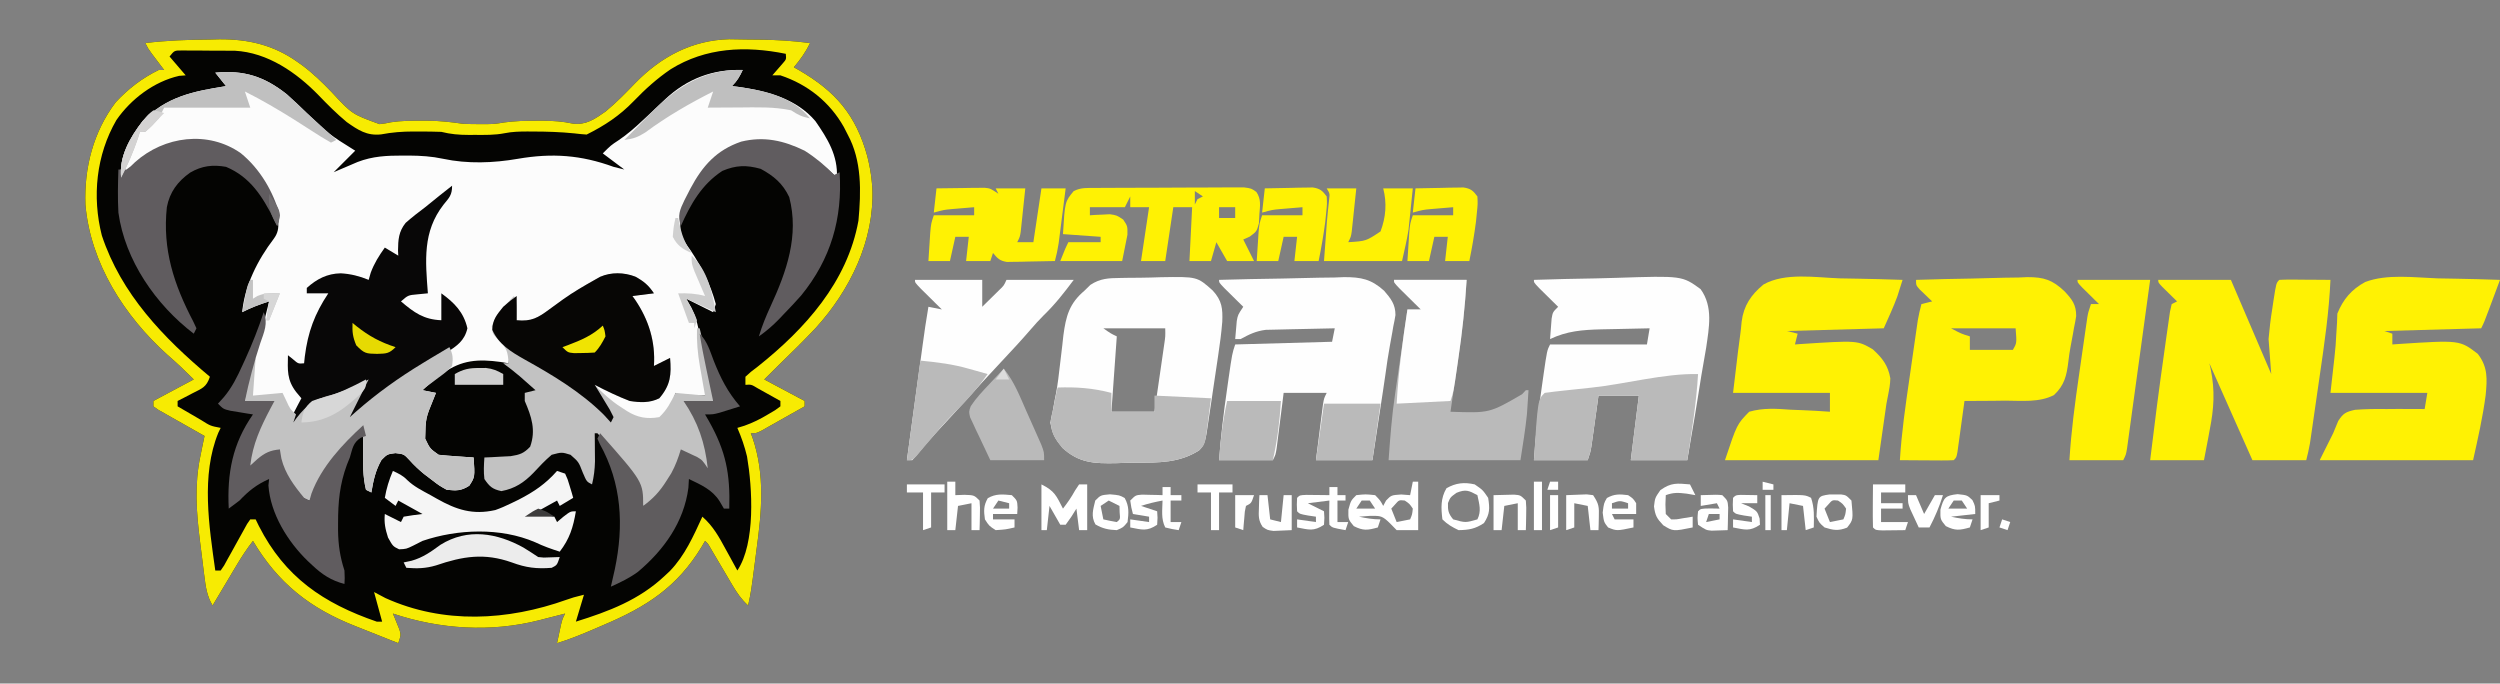 <?xml version="1.0" encoding="UTF-8"?>
<svg version="1.1" xmlns="http://www.w3.org/2000/svg" width="929" height="254">
<rect width="100%" height="100%" fill="#808080" stroke="none"/>
<path d="M0 0 C1.19 -0.029 2.38 -0.058 3.605 -0.088 C14.374 -0.164 23.778 2.034 32.625 8.312 C33.158 8.691 33.691 9.069 34.24 9.458 C38.31 12.453 41.813 15.866 45.312 19.5 C52.943 27.735 52.943 27.735 63.148 31.441 C65.22 31.209 65.22 31.209 67.371 30.75 C71.173 30.146 74.907 30.175 78.75 30.188 C79.825 30.181 79.825 30.181 80.922 30.175 C85.416 30.185 89.673 30.648 94.125 31.312 C96.124 31.399 98.125 31.443 100.125 31.438 C101.094 31.44 102.064 31.443 103.062 31.445 C106.184 31.363 106.184 31.363 109.477 30.812 C113.526 30.258 117.421 30.165 121.5 30.188 C122.252 30.184 123.003 30.181 123.778 30.178 C127.658 30.188 131.194 30.429 135 31.25 C139.955 31.867 143.21 29.498 147.172 26.742 C151.166 23.456 154.696 19.809 158.286 16.094 C167.799 6.375 179.32 0.242 193.105 -0.113 C195.508 -0.096 197.911 -0.058 200.312 0 C201.518 0.01 202.724 0.019 203.967 0.029 C210.42 0.11 216.727 0.467 223.125 1.312 C221.511 4.715 219.539 7.416 217.125 10.312 C217.766 10.676 218.406 11.04 219.066 11.414 C232.571 19.263 240.166 27.982 244.414 43.375 C245.22 46.706 245.862 49.892 246.125 53.312 C246.202 54.248 246.202 54.248 246.281 55.203 C247.145 74.63 237.948 93.25 225.125 107.312 C220.794 111.884 216.329 116.315 211.797 120.688 C209.888 122.543 208.008 124.43 206.125 126.312 C211.075 128.952 216.025 131.593 221.125 134.312 C221.125 134.972 221.125 135.632 221.125 136.312 C218.171 137.986 215.211 139.65 212.25 141.312 C211.408 141.789 210.566 142.266 209.699 142.758 C208.491 143.435 208.491 143.435 207.258 144.125 C206.142 144.753 206.142 144.753 205.004 145.395 C203.125 146.312 203.125 146.312 201.125 146.312 C201.33 146.849 201.535 147.385 201.746 147.938 C206.446 161.611 205.178 175.476 203.25 189.5 C203.06 190.974 202.871 192.449 202.684 193.924 C201.253 205.014 201.253 205.014 200.125 210.312 C197.616 208.011 195.967 205.608 194.242 202.68 C193.715 201.792 193.188 200.903 192.645 199.988 C191.83 198.602 191.83 198.602 191 197.188 C189.915 195.351 188.829 193.515 187.742 191.68 C187.264 190.866 186.785 190.053 186.292 189.214 C185.265 187.375 185.265 187.375 184.125 186.312 C183.724 187.002 183.323 187.692 182.91 188.402 C173.776 203.501 162.345 210.799 146.375 217.562 C145.373 217.996 144.372 218.429 143.34 218.875 C138.655 220.886 134.006 222.818 129.125 224.312 C129.434 222.853 129.747 221.395 130.062 219.938 C130.237 219.125 130.411 218.313 130.59 217.477 C131.125 215.312 131.125 215.312 132.125 213.312 C131.051 213.59 129.977 213.867 128.871 214.152 C127.435 214.518 125.999 214.884 124.562 215.25 C123.506 215.524 123.506 215.524 122.428 215.803 C104.464 220.356 85.687 219.167 68.125 213.312 C68.467 214.127 68.467 214.127 68.816 214.957 C69.248 216.03 69.248 216.03 69.688 217.125 C69.978 217.833 70.268 218.54 70.566 219.27 C71.125 221.312 71.125 221.312 70.125 224.312 C66.188 222.77 62.26 221.207 58.339 219.625 C57.01 219.092 55.679 218.565 54.345 218.043 C37.348 211.385 25.508 202.084 16.125 186.312 C13.942 189.132 12.032 192.016 10.207 195.078 C9.675 195.968 9.144 196.857 8.596 197.773 C8.048 198.694 7.501 199.614 6.938 200.562 C6.379 201.498 5.82 202.434 5.244 203.398 C3.869 205.702 2.496 208.007 1.125 210.312 C-1.002 206.751 -1.432 203.396 -1.945 199.309 C-2.031 198.63 -2.117 197.952 -2.206 197.252 C-2.386 195.816 -2.562 194.38 -2.735 192.943 C-2.996 190.78 -3.273 188.62 -3.551 186.459 C-4.91 175.629 -5.667 165.371 -3.375 154.625 C-3.232 153.912 -3.089 153.198 -2.941 152.463 C-2.595 150.744 -2.237 149.028 -1.875 147.312 C-2.738 146.828 -2.738 146.828 -3.619 146.334 C-6.209 144.877 -8.792 143.407 -11.375 141.938 C-12.281 141.43 -13.187 140.922 -14.121 140.398 C-15.407 139.664 -15.407 139.664 -16.719 138.914 C-17.515 138.464 -18.311 138.013 -19.131 137.549 C-19.994 136.937 -19.994 136.937 -20.875 136.312 C-20.875 135.653 -20.875 134.993 -20.875 134.312 C-15.925 131.673 -10.975 129.032 -5.875 126.312 C-9.095 123.093 -12.198 120.133 -15.625 117.188 C-31.635 102.791 -44.251 83.149 -46.129 61.367 C-46.649 47.718 -43.185 34.284 -34.875 23.312 C-30.192 18.273 -25.048 14.336 -18.875 11.312 C-18.215 11.312 -17.555 11.312 -16.875 11.312 C-17.297 10.758 -17.718 10.204 -18.152 9.633 C-18.974 8.546 -18.974 8.546 -19.812 7.438 C-20.358 6.718 -20.903 5.999 -21.465 5.258 C-22.875 3.312 -22.875 3.312 -23.875 1.312 C-15.916 0.34 -8.014 0.065 0 0 Z " fill="#040402" transform="translate(77.875,14.688)"/>
<path d="M0 0 C-1.152 2.468 -2.048 4.048 -4 6 C-3.273 6.086 -2.546 6.173 -1.797 6.262 C8.724 7.732 19.867 10.572 27 19 C31.59 25.624 35.383 31.763 35 40 C33.546 38.67 33.546 38.67 32.062 37.312 C24.077 30.489 15.25 26.417 4.617 26.691 C-2.324 27.51 -8.535 30.358 -13.262 35.547 C-15.627 38.884 -17.558 42.371 -19.438 46 C-19.792 46.676 -20.147 47.353 -20.512 48.05 C-22.688 52.5 -23.675 55.958 -23 61 C-21.471 64.148 -21.471 64.148 -19.312 67.125 C-15.21 73.33 -11.93 79.765 -10 87 C-10.33 87.99 -10.66 88.98 -11 90 C-14.3 88.35 -17.6 86.7 -21 85 C-20.376 86.079 -19.752 87.158 -19.109 88.27 C-16.466 93.563 -15.884 98.861 -15.25 104.688 C-15.125 105.707 -15 106.726 -14.871 107.775 C-14.343 112.214 -13.934 116.526 -14 121 C-15.458 121.027 -16.917 121.046 -18.375 121.062 C-19.187 121.074 -19.999 121.086 -20.836 121.098 C-23 121 -23 121 -25 120 C-25.371 121.361 -25.371 121.361 -25.75 122.75 C-27.104 126.269 -27.894 127.875 -31 130 C-38.473 131.289 -42.984 128.204 -49 124 C-52.377 121.608 -54.476 119.879 -56 116 C-53.611 116.925 -51.267 117.865 -48.98 119.023 C-43.684 121.639 -38.932 123.213 -33 122 C-30.498 120.124 -29.381 118.761 -28 116 C-27.931 114.627 -27.915 113.25 -27.938 111.875 C-27.968 109.957 -27.968 109.957 -28 108 C-28.66 108.66 -29.32 109.32 -30 110 C-30.99 110 -31.98 110 -33 110 C-33.159 109.033 -33.317 108.066 -33.48 107.07 C-34.9 98.971 -36.8 92.177 -41 85 C-41.33 84.34 -41.66 83.68 -42 83 C-39.36 82.67 -36.72 82.34 -34 82 C-38.669 78.088 -42.043 76.444 -48.285 76.535 C-57.81 78.166 -66.177 85.351 -73.637 91.18 C-77.306 94.006 -79.387 94.196 -84 94 C-85 93 -85 93 -85.098 91.152 C-85.065 89.102 -85.033 87.051 -85 85 C-88.074 88.177 -90.603 90.955 -92.188 95.125 C-91.925 99.155 -89.823 100.246 -87 103 C-86.688 106.312 -86.688 106.312 -87 109 C-87.99 108.835 -88.98 108.67 -90 108.5 C-98.266 107.367 -104.423 107.718 -111.402 112.723 C-115.339 115.7 -115.339 115.7 -119 119 C-117.35 119.33 -115.7 119.66 -114 120 C-114.289 120.724 -114.578 121.449 -114.875 122.195 C-117.83 129.384 -117.83 129.384 -118 137 C-116.235 140.712 -116.235 140.712 -113 143 C-110.796 143.23 -108.586 143.411 -106.375 143.562 C-105.186 143.646 -103.998 143.73 -102.773 143.816 C-101.858 143.877 -100.943 143.938 -100 144 C-99.516 151.256 -99.516 151.256 -101.625 154.5 C-104.718 156.453 -106.377 156.367 -110 156 C-112.816 154.426 -112.816 154.426 -115.562 152.312 C-116.993 151.224 -116.993 151.224 -118.453 150.113 C-120.423 148.479 -122.123 146.904 -123.812 145 C-125.9 142.747 -125.9 142.747 -129.062 142.375 C-132.105 142.776 -132.105 142.776 -134.25 144.938 C-136.48 148.84 -137.271 152.598 -138 157 C-138.66 156.67 -139.32 156.34 -140 156 C-141.22 151.073 -141.118 146.163 -141.062 141.125 C-141.058 140.341 -141.053 139.558 -141.049 138.75 C-141.037 136.833 -141.019 134.917 -141 133 C-149.518 140.612 -156.122 149.656 -161 160 C-164.946 158.498 -166.507 156.258 -168.75 152.75 C-169.364 151.817 -169.977 150.883 -170.609 149.922 C-172.152 146.68 -172.273 144.545 -172 141 C-178.303 143.997 -178.303 143.997 -184 148 C-183.487 139.104 -180.339 131.118 -175 124 C-178.3 123.67 -181.6 123.34 -185 123 C-183.99 114.195 -182.001 106.205 -179.219 97.824 C-177.935 93.928 -176.956 89.988 -176 86 C-179.495 87.112 -182.745 88.316 -186 90 C-185.069 80.109 -180.268 70.594 -174.277 62.742 C-172.691 60.578 -172.459 58.839 -172.59 56.18 C-174.367 46.735 -179.495 37.373 -187.051 31.371 C-194.57 26.401 -202.832 25.998 -211.621 27.426 C-219.589 29.452 -225.35 34.19 -231 40 C-231.801 32.19 -227.679 25.016 -223 19 C-214.041 9.858 -204.2 7.954 -192 6 C-193.32 4.35 -194.64 2.7 -196 1 C-185.355 -0.019 -177.807 2.402 -169.41 9.051 C-166.874 11.306 -164.432 13.633 -162 16 C-153.69 23.954 -153.69 23.954 -144 30 C-146.667 32.667 -149.333 35.333 -152 38 C-151.192 37.651 -150.384 37.301 -149.551 36.941 C-147.948 36.259 -147.948 36.259 -146.312 35.562 C-144.729 34.884 -144.729 34.884 -143.113 34.191 C-137.478 32.035 -132.34 31.808 -126.375 31.812 C-125.569 31.812 -124.763 31.811 -123.932 31.811 C-119.627 31.849 -115.6 32.092 -111.375 33 C-102.265 34.956 -92.639 34.587 -83.5 33 C-70.812 30.833 -60.14 31.58 -48 36 C-46.68 36.33 -45.36 36.66 -44 37 C-46.64 35.02 -49.28 33.04 -52 31 C-49 28 -49 28 -46.18 26.145 C-42.875 23.916 -40.013 21.414 -37.125 18.688 C-36.067 17.709 -35.008 16.732 -33.949 15.754 C-32.226 14.152 -30.523 12.538 -28.832 10.902 C-20.679 3.254 -11.187 -0.339 0 0 Z " fill="#FCFCFC" transform="translate(276,26)"/>
<path d="M0 0 C1.19 -0.029 2.38 -0.058 3.605 -0.088 C14.374 -0.164 23.778 2.034 32.625 8.312 C33.158 8.691 33.691 9.069 34.24 9.458 C38.31 12.453 41.813 15.866 45.312 19.5 C52.943 27.735 52.943 27.735 63.148 31.441 C65.22 31.209 65.22 31.209 67.371 30.75 C71.173 30.146 74.907 30.175 78.75 30.188 C79.825 30.181 79.825 30.181 80.922 30.175 C85.416 30.185 89.673 30.648 94.125 31.312 C96.124 31.399 98.125 31.443 100.125 31.438 C101.094 31.44 102.064 31.443 103.062 31.445 C106.184 31.363 106.184 31.363 109.477 30.812 C113.526 30.258 117.421 30.165 121.5 30.188 C122.252 30.184 123.003 30.181 123.778 30.178 C127.658 30.188 131.194 30.429 135 31.25 C139.955 31.867 143.21 29.498 147.172 26.742 C151.166 23.456 154.696 19.809 158.286 16.094 C167.799 6.375 179.32 0.242 193.105 -0.113 C195.508 -0.096 197.911 -0.058 200.312 0 C201.518 0.01 202.724 0.019 203.967 0.029 C210.42 0.11 216.727 0.467 223.125 1.312 C221.511 4.715 219.539 7.416 217.125 10.312 C217.766 10.676 218.406 11.04 219.066 11.414 C232.571 19.263 240.166 27.982 244.414 43.375 C245.22 46.706 245.862 49.892 246.125 53.312 C246.202 54.248 246.202 54.248 246.281 55.203 C247.145 74.63 237.948 93.25 225.125 107.312 C220.794 111.884 216.329 116.315 211.797 120.688 C209.888 122.543 208.008 124.43 206.125 126.312 C211.075 128.952 216.025 131.593 221.125 134.312 C221.125 134.972 221.125 135.632 221.125 136.312 C218.171 137.986 215.211 139.65 212.25 141.312 C211.408 141.789 210.566 142.266 209.699 142.758 C208.491 143.435 208.491 143.435 207.258 144.125 C206.142 144.753 206.142 144.753 205.004 145.395 C203.125 146.312 203.125 146.312 201.125 146.312 C201.33 146.849 201.535 147.385 201.746 147.938 C206.446 161.611 205.178 175.476 203.25 189.5 C203.06 190.974 202.871 192.449 202.684 193.924 C201.253 205.014 201.253 205.014 200.125 210.312 C197.616 208.011 195.967 205.608 194.242 202.68 C193.715 201.792 193.188 200.903 192.645 199.988 C191.83 198.602 191.83 198.602 191 197.188 C189.915 195.351 188.829 193.515 187.742 191.68 C187.264 190.866 186.785 190.053 186.292 189.214 C185.265 187.375 185.265 187.375 184.125 186.312 C183.724 187.002 183.323 187.692 182.91 188.402 C173.776 203.501 162.345 210.799 146.375 217.562 C145.373 217.996 144.372 218.429 143.34 218.875 C138.655 220.886 134.006 222.818 129.125 224.312 C129.434 222.853 129.747 221.395 130.062 219.938 C130.237 219.125 130.411 218.313 130.59 217.477 C131.125 215.312 131.125 215.312 132.125 213.312 C131.051 213.59 129.977 213.867 128.871 214.152 C127.435 214.518 125.999 214.884 124.562 215.25 C123.506 215.524 123.506 215.524 122.428 215.803 C104.464 220.356 85.687 219.167 68.125 213.312 C68.467 214.127 68.467 214.127 68.816 214.957 C69.248 216.03 69.248 216.03 69.688 217.125 C69.978 217.833 70.268 218.54 70.566 219.27 C71.125 221.312 71.125 221.312 70.125 224.312 C66.188 222.77 62.26 221.207 58.339 219.625 C57.01 219.092 55.679 218.565 54.345 218.043 C37.348 211.385 25.508 202.084 16.125 186.312 C13.942 189.132 12.032 192.016 10.207 195.078 C9.675 195.968 9.144 196.857 8.596 197.773 C8.048 198.694 7.501 199.614 6.938 200.562 C6.379 201.498 5.82 202.434 5.244 203.398 C3.869 205.702 2.496 208.007 1.125 210.312 C-1.002 206.751 -1.432 203.396 -1.945 199.309 C-2.031 198.63 -2.117 197.952 -2.206 197.252 C-2.386 195.816 -2.562 194.38 -2.735 192.943 C-2.996 190.78 -3.273 188.62 -3.551 186.459 C-4.91 175.629 -5.667 165.371 -3.375 154.625 C-3.232 153.912 -3.089 153.198 -2.941 152.463 C-2.595 150.744 -2.237 149.028 -1.875 147.312 C-2.738 146.828 -2.738 146.828 -3.619 146.334 C-6.209 144.877 -8.792 143.407 -11.375 141.938 C-12.281 141.43 -13.187 140.922 -14.121 140.398 C-15.407 139.664 -15.407 139.664 -16.719 138.914 C-17.515 138.464 -18.311 138.013 -19.131 137.549 C-19.994 136.937 -19.994 136.937 -20.875 136.312 C-20.875 135.653 -20.875 134.993 -20.875 134.312 C-15.925 131.673 -10.975 129.032 -5.875 126.312 C-9.095 123.093 -12.198 120.133 -15.625 117.188 C-31.635 102.791 -44.251 83.149 -46.129 61.367 C-46.649 47.718 -43.185 34.284 -34.875 23.312 C-30.192 18.273 -25.048 14.336 -18.875 11.312 C-18.215 11.312 -17.555 11.312 -16.875 11.312 C-17.297 10.758 -17.718 10.204 -18.152 9.633 C-18.974 8.546 -18.974 8.546 -19.812 7.438 C-20.358 6.718 -20.903 5.999 -21.465 5.258 C-22.875 3.312 -22.875 3.312 -23.875 1.312 C-15.916 0.34 -8.014 0.065 0 0 Z M-14.875 6.312 C-12.895 8.623 -10.915 10.932 -8.875 13.312 C-9.679 13.374 -10.484 13.436 -11.312 13.5 C-20.647 15.629 -29.209 22.094 -34.625 29.938 C-42.153 42.934 -43.68 58.423 -40.043 72.785 C-32.814 94.617 -17.16 110.814 0.125 125.312 C-1.198 129.281 -2.786 129.612 -6.438 131.5 C-7.449 132.03 -8.461 132.56 -9.504 133.105 C-10.678 133.703 -10.678 133.703 -11.875 134.312 C-11.875 134.972 -11.875 135.632 -11.875 136.312 C-9.586 137.651 -7.294 138.984 -5 140.312 C-4.024 140.885 -4.024 140.885 -3.027 141.469 C0.329 143.588 0.329 143.588 4.125 144.312 C3.836 144.912 3.547 145.511 3.25 146.129 C-3.218 161.918 -0.179 180.836 2.125 197.312 C2.785 197.312 3.445 197.312 4.125 197.312 C5.421 195.501 5.421 195.501 6.656 193.156 C7.137 192.299 7.618 191.442 8.113 190.559 C8.612 189.652 9.111 188.746 9.625 187.812 C10.608 186.027 11.597 184.246 12.594 182.469 C13.031 181.673 13.469 180.877 13.92 180.057 C14.318 179.481 14.715 178.906 15.125 178.312 C15.785 178.312 16.445 178.312 17.125 178.312 C17.526 179.135 17.927 179.957 18.34 180.805 C27.991 199.757 42.28 209.488 62.125 216.312 C62.785 216.312 63.445 216.312 64.125 216.312 C63.135 212.683 62.145 209.053 61.125 205.312 C63.229 206.426 63.229 206.426 65.375 207.562 C86.938 217.303 110.747 215.991 132.637 208.18 C135.125 207.312 135.125 207.312 139.125 206.312 C138.135 209.613 137.145 212.912 136.125 216.312 C148.382 212.509 159.666 208.227 169.125 199.312 C169.759 198.72 170.393 198.127 171.047 197.516 C176.647 191.717 179.782 184.547 183.125 177.312 C187.146 180.817 189.369 184.942 191.875 189.562 C192.286 190.308 192.697 191.053 193.121 191.82 C194.128 193.648 195.128 195.48 196.125 197.312 C202.935 187.097 201.711 166.619 199.724 154.957 C198.846 151.28 197.639 147.774 196.125 144.312 C197.004 144.044 197.883 143.776 198.789 143.5 C201.968 142.368 204.614 141.046 207.5 139.312 C208.374 138.797 209.248 138.281 210.148 137.75 C210.801 137.276 211.453 136.801 212.125 136.312 C212.125 135.653 212.125 134.993 212.125 134.312 C210.336 133.307 208.544 132.309 206.75 131.312 C205.752 130.756 204.755 130.199 203.727 129.625 C201.313 128.162 201.313 128.162 199.125 128.312 C199.125 127.323 199.125 126.332 199.125 125.312 C201.039 123.543 201.039 123.543 203.75 121.5 C221.282 107.533 237.016 90.127 241.125 67.312 C242.114 56.47 242.44 45.072 237.125 35.312 C236.413 33.918 236.413 33.918 235.688 32.496 C230.428 23.203 222.269 16.694 212.125 13.312 C211.135 13.312 210.145 13.312 209.125 13.312 C210.427 11.815 211.729 10.318 213.031 8.82 C214.321 7.353 214.321 7.353 214.125 5.312 C199.183 2.264 184.375 2.932 171.352 11.039 C166.228 14.526 161.849 18.481 157.562 22.938 C152.318 28.363 146.83 31.96 140.125 35.312 C138.6 35.22 137.079 35.063 135.562 34.875 C130.444 34.353 125.389 34.196 120.25 34.188 C119.525 34.183 118.8 34.179 118.052 34.174 C115.188 34.182 112.465 34.244 109.652 34.812 C105.957 35.544 102.319 35.457 98.562 35.438 C97.808 35.441 97.053 35.445 96.275 35.449 C92.703 35.443 89.569 35.178 86.125 34.312 C83.406 34.216 80.718 34.173 78 34.188 C77.237 34.184 76.475 34.181 75.689 34.178 C71.583 34.188 67.793 34.474 63.75 35.25 C58.475 35.838 55.209 33.652 50.98 30.676 C47.249 27.588 43.901 24.217 40.54 20.736 C32.311 12.27 21.587 4.818 9.408 4.167 C6.105 4.143 2.803 4.127 -0.5 4.125 C-1.658 4.113 -2.815 4.101 -4.008 4.088 C-5.111 4.086 -6.215 4.084 -7.352 4.082 C-8.363 4.078 -9.374 4.074 -10.417 4.07 C-13.053 4.068 -13.053 4.068 -14.875 6.312 Z " fill="#F7EB02" transform="translate(77.875,14.688)"/>
<path d="M0 0 C3.159 1.725 4.921 3.194 6.93 6.207 C4.29 6.537 1.65 6.867 -1.07 7.207 C-0.581 7.882 -0.581 7.882 -0.082 8.57 C4.995 16.044 7.533 24.152 6.93 33.207 C8.91 32.217 10.89 31.227 12.93 30.207 C13.429 36.447 13.171 40.217 8.93 45.207 C5.353 46.995 1.779 46.804 -2.07 46.207 C-6.552 44.484 -10.811 42.419 -15.07 40.207 C-12.028 43.373 -9.073 46.076 -5.383 48.457 C-4.616 48.957 -3.849 49.457 -3.059 49.973 C0.84 52.393 4.383 53.019 8.93 52.207 C11.866 49.425 13.108 46.85 14.93 43.207 C20.375 43.702 20.375 43.702 25.93 44.207 C25.713 42.989 25.497 41.771 25.273 40.516 C24.992 38.892 24.711 37.268 24.43 35.645 C24.287 34.845 24.144 34.045 23.996 33.221 C23.182 28.472 22.774 24.025 22.93 19.207 C23.26 19.207 23.59 19.207 23.93 19.207 C24.772 22.767 25.602 26.331 26.43 29.895 C26.787 31.406 26.787 31.406 27.152 32.947 C27.491 34.412 27.491 34.412 27.836 35.906 C28.045 36.802 28.255 37.697 28.471 38.62 C28.93 41.207 28.93 41.207 28.93 46.207 C23.98 46.702 23.98 46.702 18.93 47.207 C19.672 48.115 20.415 49.022 21.18 49.957 C25.845 56.483 28.25 64.214 27.93 72.207 C27.375 71.786 26.821 71.364 26.25 70.93 C25.163 70.108 25.163 70.108 24.055 69.27 C22.976 68.452 22.976 68.452 21.875 67.617 C19.986 66.167 19.986 66.167 17.93 65.207 C17.402 66.367 17.402 66.367 16.863 67.551 C13.727 74.167 10.511 80.317 4.93 85.207 C4.27 85.207 3.61 85.207 2.93 85.207 C2.457 84.18 1.984 83.152 1.496 82.094 C-2.727 73.162 -7.13 65.375 -14.07 58.207 C-14.4 58.207 -14.73 58.207 -15.07 58.207 C-15.059 59.16 -15.047 60.112 -15.035 61.094 C-15.026 62.348 -15.017 63.602 -15.008 64.895 C-14.996 66.136 -14.985 67.377 -14.973 68.656 C-15.056 71.669 -15.362 74.29 -16.07 77.207 C-18.07 76.207 -18.07 76.207 -19.508 72.832 C-21.05 68.837 -21.05 68.837 -24.07 66.207 C-27.309 65.202 -27.309 65.202 -31.07 66.207 C-33.535 68.297 -35.672 70.567 -37.867 72.938 C-41.354 76.529 -44.751 78.776 -49.758 79.707 C-53.074 78.99 -54.169 78.024 -56.07 75.207 C-56.402 72.448 -56.257 70.003 -56.07 67.207 C-54.732 67.151 -54.732 67.151 -53.367 67.094 C-52.197 67.028 -51.026 66.962 -49.82 66.895 C-48.66 66.837 -47.5 66.779 -46.305 66.719 C-42.903 66.181 -41.428 65.683 -39.07 63.207 C-36.838 57.022 -38.585 51.973 -41.07 46.207 C-41.07 45.217 -41.07 44.227 -41.07 43.207 C-39.09 42.712 -39.09 42.712 -37.07 42.207 C-38.319 41.101 -39.569 39.997 -40.82 38.895 C-41.864 37.972 -41.864 37.972 -42.93 37.031 C-44.921 35.334 -46.959 33.752 -49.07 32.207 C-48.41 32.207 -47.75 32.207 -47.07 32.207 C-47.355 28.122 -47.664 26.594 -50.695 23.707 C-53.07 21.207 -53.07 21.207 -53.32 18.395 C-51.526 13.818 -48.465 10.7 -45.07 7.207 C-43.592 10.164 -44.01 12.949 -44.07 16.207 C-38.611 16.746 -36.155 15.317 -31.82 12.082 C-30.683 11.253 -29.543 10.426 -28.402 9.602 C-27.842 9.194 -27.282 8.786 -26.706 8.366 C-22.987 5.731 -19.041 3.438 -15.07 1.207 C-14.408 0.832 -13.745 0.457 -13.062 0.07 C-8.919 -1.725 -4.197 -1.607 0 0 Z " fill="#C2C2C2" transform="translate(236.07,102.793)"/>
<path d="M0 0 C8.91 0 17.82 0 27 0 C31.95 11.55 36.9 23.1 42 35 C41.67 30.71 41.34 26.42 41 22 C41.344 18.167 41.75 14.526 42.375 10.75 C42.514 9.815 42.653 8.881 42.797 7.918 C43.84 1.16 43.84 1.16 45 0 C46.416 -0.087 47.836 -0.107 49.254 -0.098 C50.535 -0.093 50.535 -0.093 51.842 -0.088 C52.74 -0.08 53.637 -0.071 54.562 -0.062 C55.464 -0.058 56.366 -0.053 57.295 -0.049 C59.53 -0.037 61.765 -0.021 64 0 C63.472 12.032 61.725 23.866 59.989 35.771 C59.496 39.152 59.011 42.533 58.527 45.914 C58.217 48.07 57.905 50.227 57.594 52.383 C57.449 53.39 57.304 54.397 57.155 55.435 C56.95 56.838 56.95 56.838 56.74 58.27 C56.621 59.089 56.502 59.909 56.379 60.753 C56.024 62.856 55.517 64.931 55 67 C48.4 67 41.8 67 35 67 C29.667 55 24.333 43 19 31 C19.166 31.718 19.332 32.437 19.503 33.177 C21.132 41.206 20.713 47.761 19.125 55.75 C18.925 56.841 18.725 57.931 18.52 59.055 C18.031 61.707 17.518 64.354 17 67 C10.4 67 3.8 67 -3 67 C-1.389 53.606 0.326 40.232 2.234 26.877 C2.453 25.332 2.67 23.786 2.883 22.24 C3.185 20.056 3.499 17.874 3.816 15.691 C3.996 14.425 4.176 13.159 4.362 11.854 C4.572 10.912 4.783 9.97 5 9 C5.66 8.67 6.32 8.34 7 8 C6.242 7.259 6.242 7.259 5.469 6.504 C4.494 5.543 4.494 5.543 3.5 4.562 C2.85 3.924 2.201 3.286 1.531 2.629 C0 1 0 1 0 0 Z M43 37 C44 39 44 39 44 39 Z " fill="#FFF203" transform="translate(802,104)"/>
<path d="M0 0 C7.81 -0.229 15.619 -0.386 23.431 -0.494 C26.088 -0.534 28.739 -0.601 31.395 -0.679 C35.221 -0.789 39.044 -0.839 42.871 -0.879 C44.05 -0.925 45.228 -0.972 46.442 -1.02 C52.795 -1.024 56.535 -0.291 61.336 4.04 C63.874 6.991 65.557 9.114 65.551 13.074 C65.338 14.472 65.07 15.863 64.758 17.242 C64.629 18.006 64.501 18.77 64.368 19.558 C64.091 21.195 63.793 22.83 63.477 24.461 C62.829 27.909 62.353 31.374 61.867 34.848 C61.242 39.28 60.554 43.701 59.875 48.125 C59.595 49.97 59.315 51.815 59.035 53.66 C58.361 58.107 57.68 62.554 57 67 C50.07 67 43.14 67 36 67 C36.475 63.208 36.955 59.416 37.438 55.625 C37.572 54.545 37.707 53.465 37.846 52.352 C37.978 51.32 38.11 50.289 38.246 49.227 C38.427 47.797 38.427 47.797 38.611 46.338 C39 44 39 44 40 42 C34.72 42 29.44 42 24 42 C23.795 43.637 23.59 45.274 23.379 46.961 C23.107 49.099 22.835 51.237 22.562 53.375 C22.428 54.455 22.293 55.535 22.154 56.648 C22.022 57.68 21.89 58.711 21.754 59.773 C21.633 60.727 21.513 61.68 21.389 62.662 C21 65 21 65 20 67 C13.4 67 6.8 67 0 67 C0.657 58.082 1.711 49.285 3 40.438 C3.178 39.181 3.356 37.925 3.539 36.631 C4.87 27.391 4.87 27.391 6 24 C17.88 23.67 29.76 23.34 42 23 C42.33 21.35 42.66 19.7 43 18 C38.979 18.069 34.959 18.157 30.939 18.262 C29.574 18.296 28.208 18.324 26.843 18.346 C24.871 18.38 22.901 18.434 20.93 18.488 C19.746 18.514 18.563 18.541 17.343 18.568 C13.675 19.042 11.224 20.242 8 22 C7.34 22 6.68 22 6 22 C6.115 20.562 6.242 19.124 6.375 17.688 C6.445 16.887 6.514 16.086 6.586 15.262 C7 13 7 13 9 10 C8.35 9.362 7.701 8.724 7.031 8.066 C6.196 7.24 5.361 6.414 4.5 5.562 C3.665 4.739 2.829 3.915 1.969 3.066 C0 1 0 1 0 0 Z " fill="#FEFEFE" transform="translate(453,104)"/>
<path d="M0 0 C7.649 -0.255 15.297 -0.429 22.949 -0.549 C25.549 -0.599 28.148 -0.668 30.747 -0.754 C55.075 -1.547 55.075 -1.547 61.934 3.43 C66.675 9.963 65.079 17.73 64.001 25.28 C63.429 28.776 62.81 32.262 62.188 35.75 C61.808 38.11 61.434 40.471 61.064 42.832 C60.241 48.033 59.369 53.224 58.453 58.41 C57.953 61.27 57.477 64.135 57 67 C50.07 67 43.14 67 36 67 C37.485 55.12 37.485 55.12 39 43 C34.05 43 29.1 43 24 43 C23.795 44.481 23.59 45.962 23.379 47.488 C23.107 49.43 22.835 51.371 22.562 53.312 C22.428 54.289 22.293 55.265 22.154 56.271 C22.022 57.209 21.89 58.147 21.754 59.113 C21.633 59.977 21.513 60.841 21.389 61.732 C21 64 21 64 20 67 C13.4 67 6.8 67 0 67 C0.625 57.696 1.652 48.538 3 39.312 C3.178 38.052 3.356 36.792 3.539 35.494 C4.87 26.259 4.87 26.259 6 24 C17.88 24 29.76 24 42 24 C42.33 22.02 42.66 20.04 43 18 C39.016 18.069 35.033 18.158 31.049 18.262 C29.037 18.312 27.024 18.346 25.012 18.381 C18.022 18.574 12.347 18.981 6 22 C6.114 20.374 6.242 18.749 6.375 17.125 C6.445 16.22 6.514 15.315 6.586 14.383 C7 12 7 12 9 10 C8.35 9.362 7.701 8.724 7.031 8.066 C6.196 7.24 5.361 6.414 4.5 5.562 C3.665 4.739 2.829 3.915 1.969 3.066 C0 1 0 1 0 0 Z " fill="#FEFEFE" transform="translate(570,104)"/>
<path d="M0 0 C2.262 0.045 4.525 0.086 6.787 0.123 C12.297 0.222 17.805 0.372 23.312 0.562 C22.335 3.188 21.355 5.813 20.375 8.438 C20.097 9.184 19.819 9.93 19.533 10.699 C17.426 16.336 17.426 16.336 16.312 18.562 C4.433 18.892 -7.447 19.223 -19.688 19.562 C-18.698 19.892 -17.707 20.223 -16.688 20.562 C-16.688 21.883 -16.688 23.203 -16.688 24.562 C-15.983 24.51 -15.278 24.458 -14.551 24.404 C8.365 22.921 8.365 22.921 15.062 28.062 C18.879 33.012 18.542 37.469 17.985 43.41 C16.911 51.576 15.099 59.523 13.312 67.562 C-5.497 67.562 -24.308 67.562 -43.688 67.562 C-41.212 62.612 -41.212 62.612 -38.688 57.562 C-38.065 56.057 -37.442 54.551 -36.801 53 C-34.943 50.11 -33.981 49.63 -30.576 48.848 C-26.662 48.548 -22.795 48.504 -18.875 48.562 C-17.501 48.554 -16.126 48.543 -14.752 48.527 C-11.396 48.504 -8.043 48.517 -4.688 48.562 C-4.357 46.583 -4.027 44.602 -3.688 42.562 C-15.568 42.562 -27.448 42.562 -39.688 42.562 C-39.216 38.214 -38.741 33.873 -38.223 29.531 C-37.868 26.464 -37.614 23.429 -37.496 20.344 C-37.415 19.075 -37.334 17.807 -37.25 16.5 C-37.19 14.812 -37.19 14.812 -37.129 13.09 C-34.952 7.762 -31.924 4.168 -26.809 1.363 C-18.618 -1.728 -8.576 -0.298 0 0 Z " fill="#FFF203" transform="translate(905.688,103.438)"/>
<path d="M0 0 C2.267 0.045 4.534 0.086 6.801 0.123 C12.327 0.222 17.851 0.372 23.375 0.562 C22.965 1.877 22.546 3.189 22.125 4.5 C21.893 5.231 21.661 5.962 21.422 6.715 C19.941 10.744 18.118 14.64 16.375 18.562 C4.495 18.892 -7.385 19.223 -19.625 19.562 C-18.305 19.892 -16.985 20.223 -15.625 20.562 C-15.955 21.883 -16.285 23.203 -16.625 24.562 C-15.92 24.51 -15.215 24.458 -14.489 24.404 C6.6 23.039 6.6 23.039 12.297 26.367 C15.865 29.595 17.995 32.364 18.824 37.16 C18.688 39.875 18.688 39.875 17.375 46.562 C16.385 53.492 15.395 60.422 14.375 67.562 C-4.435 67.562 -23.245 67.562 -42.625 67.562 C-38.178 54.221 -38.178 54.221 -33.625 49.562 C-28.422 48.075 -23.507 48.418 -18.188 48.812 C-16.774 48.873 -15.361 48.928 -13.947 48.977 C-10.501 49.108 -7.065 49.315 -3.625 49.562 C-3.625 47.252 -3.625 44.943 -3.625 42.562 C-15.505 42.562 -27.385 42.562 -39.625 42.562 C-38.944 36.901 -38.944 36.901 -38.25 31.125 C-38.112 29.954 -37.973 28.783 -37.831 27.576 C-37.583 25.555 -37.315 23.537 -37.032 21.52 C-36.784 19.714 -36.573 17.902 -36.429 16.085 C-35.686 10.131 -32.919 6.091 -28.325 2.29 C-20.317 -2.265 -8.835 -0.306 0 0 Z " fill="#FFF203" transform="translate(683.625,103.438)"/>
<path d="M0 0 C0.793 -0.016 1.586 -0.031 2.403 -0.048 C4.077 -0.072 5.751 -0.086 7.425 -0.089 C9.965 -0.105 12.497 -0.191 15.035 -0.279 C28.614 -0.515 28.614 -0.515 34.406 4.695 C37.847 8.433 38.12 11.409 37.93 16.276 C37.601 20.362 37.074 24.397 36.457 28.449 C36.326 29.339 36.195 30.23 36.061 31.147 C35.785 33.011 35.507 34.875 35.226 36.738 C34.795 39.594 34.374 42.451 33.955 45.309 C33.685 47.126 33.415 48.944 33.145 50.762 C33.018 51.615 32.892 52.468 32.762 53.347 C32.642 54.138 32.522 54.93 32.399 55.746 C32.294 56.44 32.19 57.135 32.082 57.85 C31.609 60.377 31.211 62.252 29.316 64.061 C21.96 68.77 14.261 68.638 5.797 68.634 C3.302 68.645 0.819 68.735 -1.674 68.83 C-9.636 68.972 -15.291 68.784 -21.434 63.141 C-24.198 59.767 -25.194 58.124 -25.945 53.777 C-25.638 51.849 -25.638 51.849 -25.141 49.832 C-24.86 48.287 -24.582 46.741 -24.305 45.195 C-24.048 43.915 -24.048 43.915 -23.786 42.608 C-23.187 39.269 -22.794 35.934 -22.414 32.562 C-22.115 30.048 -21.815 27.534 -21.516 25.02 C-21.384 23.814 -21.252 22.608 -21.117 21.366 C-20.164 14.16 -18.904 9.468 -13.266 4.707 C-12.546 4.001 -11.826 3.296 -11.084 2.569 C-7.428 0.154 -4.249 0.043 0 0 Z M-6.266 18.707 C-3.493 20.645 -3.493 20.645 -1.266 21.707 C-1.932 31.04 -2.599 40.374 -3.266 49.707 C2.014 49.707 7.294 49.707 12.734 49.707 C13.306 45.775 13.876 41.842 14.443 37.909 C14.637 36.571 14.831 35.234 15.025 33.896 C15.305 31.973 15.582 30.049 15.859 28.125 C16.027 26.968 16.195 25.81 16.367 24.618 C16.797 21.7 16.797 21.7 16.734 18.707 C9.144 18.707 1.554 18.707 -6.266 18.707 Z " fill="#FEFEFE" transform="translate(416.266,103.293)"/>
<path d="M0 0 C6.955 -0.229 13.91 -0.386 20.868 -0.494 C23.232 -0.539 25.596 -0.601 27.959 -0.679 C31.368 -0.789 34.773 -0.839 38.184 -0.879 C39.231 -0.925 40.278 -0.972 41.357 -1.02 C47.516 -1.024 50.685 -0.027 55.207 4.278 C58.028 7.307 59.515 9.232 59.512 13.43 C59.289 14.92 59.013 16.403 58.688 17.875 C58.554 18.656 58.42 19.437 58.282 20.241 C58.012 21.792 57.722 23.34 57.41 24.884 C57.057 26.708 56.816 28.553 56.598 30.398 C55.979 35.472 55.202 39.089 51.287 42.773 C45.909 45.658 39.106 44.888 33.125 44.875 C31.659 44.893 30.193 44.914 28.727 44.938 C25.151 44.989 21.576 45.004 18 45 C17.914 45.631 17.829 46.262 17.74 46.912 C17.352 49.754 16.957 52.596 16.562 55.438 C16.428 56.431 16.293 57.424 16.154 58.447 C16.022 59.392 15.89 60.336 15.754 61.309 C15.633 62.183 15.513 63.058 15.389 63.959 C15 66 15 66 14 67 C12.511 67.087 11.019 67.107 9.527 67.098 C8.628 67.094 7.729 67.091 6.803 67.088 C5.384 67.075 5.384 67.075 3.938 67.062 C2.988 67.058 2.039 67.053 1.061 67.049 C-1.293 67.037 -3.646 67.021 -6 67 C-5.377 56.713 -3.895 46.562 -2.416 36.37 C-1.997 33.479 -1.584 30.587 -1.172 27.695 C-0.907 25.849 -0.641 24.003 -0.375 22.156 C-0.252 21.296 -0.129 20.435 -0.002 19.549 C0.114 18.747 0.231 17.945 0.352 17.119 C0.504 16.068 0.504 16.068 0.659 14.995 C1.006 12.963 1.475 10.992 2 9 C3.32 8.67 4.64 8.34 6 8 C5.567 7.59 5.134 7.18 4.688 6.758 C4.131 6.219 3.574 5.68 3 5.125 C2.443 4.591 1.886 4.058 1.312 3.508 C0 2 0 2 0 0 Z M13 18 C16.764 20 16.764 20 20 21 C20 22.65 20 24.3 20 26 C25.28 26 30.56 26 36 26 C37.447 23.478 37.447 23.478 37 18 C29.08 18 21.16 18 13 18 Z " fill="#FFF203" transform="translate(712,104)"/>
<path d="M0 0 C0 3.545 -1.059 4.418 -3.201 7.076 C-10.995 17.124 -9.921 27.822 -9 40 C-10.918 40.186 -10.918 40.186 -12.875 40.375 C-16.348 40.69 -16.348 40.69 -19 43 C-14.069 47.188 -10.553 49.727 -4 50 C-4 46.7 -4 43.4 -4 40 C0.861 43.511 4.319 47.026 5.688 53 C4.626 57.633 1.804 59.508 -2 62 C-5.21 63.859 -8.473 65.624 -11.732 67.395 C-18.727 71.261 -24.795 75.997 -31 81 C-32.598 82.216 -34.201 83.426 -35.812 84.625 C-37.39 85.801 -37.39 85.801 -39 87 C-37.54 81.69 -35.017 77.537 -32 73 C-33.013 73.482 -34.026 73.964 -35.07 74.461 C-36.422 75.099 -37.773 75.737 -39.125 76.375 C-39.79 76.692 -40.455 77.009 -41.141 77.336 C-44.178 78.765 -47.013 80.004 -50.25 80.938 C-53.609 82.235 -54.8 83.721 -56.875 86.625 C-57.471 87.442 -58.066 88.26 -58.68 89.102 C-59.115 89.728 -59.551 90.355 -60 91 C-60.33 90.34 -60.66 89.68 -61 89 C-60.004 86.617 -60.004 86.617 -58.562 83.875 C-57.853 82.51 -57.853 82.51 -57.129 81.117 C-56.756 80.419 -56.384 79.72 -56 79 C-56.959 77.855 -56.959 77.855 -57.938 76.688 C-61.462 72.095 -61.091 68.54 -61 63 C-60.381 63.495 -59.763 63.99 -59.125 64.5 C-57.161 66.192 -57.161 66.192 -55 66 C-54.914 65.178 -54.827 64.355 -54.738 63.508 C-53.592 54.399 -51.071 47.606 -46 40 C-48.64 40 -51.28 40 -54 40 C-54 39.34 -54 38.68 -54 38 C-50.278 34.654 -46.406 32.656 -41.375 32.562 C-37.673 32.774 -34.445 33.587 -31 35 C-30.753 34.134 -30.505 33.267 -30.25 32.375 C-28.932 28.817 -27.198 26.077 -25 23 C-23.35 23.99 -21.7 24.98 -20 26 C-20.032 25.371 -20.064 24.742 -20.098 24.094 C-20.043 20.035 -19.862 17.085 -17.281 13.836 C-14.933 11.761 -12.513 9.872 -10 8 C-8.143 6.503 -6.289 5.003 -4.438 3.5 C-2.96 2.331 -1.482 1.163 0 0 Z " fill="#080707" transform="translate(168,69)"/>
<path d="M0 0 C8.91 0 17.82 0 27 0 C26.366 10.909 25.039 21.575 23.438 32.375 C23.201 33.997 22.964 35.62 22.729 37.242 C22.158 41.162 21.581 45.081 21 49 C35.511 49.513 35.511 49.513 47.602 42.496 C48.063 42.002 48.525 41.509 49 41 C49.33 41 49.66 41 50 41 C49.882 42.896 49.755 44.792 49.625 46.688 C49.555 47.743 49.486 48.799 49.414 49.887 C48.837 55.619 47.876 61.306 47 67 C30.83 67 14.66 67 -2 67 C-1.407 58.692 -0.811 50.64 0.41 42.445 C0.542 41.533 0.674 40.62 0.809 39.68 C1.222 36.828 1.642 33.976 2.062 31.125 C2.347 29.165 2.632 27.206 2.916 25.246 C3.605 20.497 4.301 15.748 5 11 C6.65 11 8.3 11 10 11 C9.278 10.29 8.556 9.579 7.812 8.848 C6.884 7.929 5.956 7.009 5 6.062 C4.072 5.146 3.144 4.229 2.188 3.285 C0 1 0 1 0 0 Z " fill="#BABABA" transform="translate(518,104)"/>
<path d="M0 0 C1.312 2.624 1.409 4.087 1 7 C-1.152 9.203 -1.152 9.203 -3.938 11.25 C-4.854 11.936 -5.771 12.622 -6.715 13.328 C-7.846 14.156 -7.846 14.156 -9 15 C-9.33 15.33 -9.66 15.66 -10 16 C-8.35 16.33 -6.7 16.66 -5 17 C-5.289 17.724 -5.577 18.449 -5.875 19.195 C-8.83 26.384 -8.83 26.384 -9 34 C-7.235 37.712 -7.235 37.712 -4 40 C-1.796 40.23 0.414 40.411 2.625 40.562 C3.814 40.646 5.002 40.73 6.227 40.816 C7.599 40.907 7.599 40.907 9 41 C9.484 48.256 9.484 48.256 7.375 51.5 C4.282 53.453 2.623 53.367 -1 53 C-3.816 51.426 -3.816 51.426 -6.562 49.312 C-7.516 48.587 -8.47 47.861 -9.453 47.113 C-11.423 45.479 -13.123 43.904 -14.812 42 C-16.9 39.747 -16.9 39.747 -20.062 39.375 C-23.105 39.776 -23.105 39.776 -25.25 41.938 C-27.48 45.84 -28.271 49.598 -29 54 C-29.99 53.505 -29.99 53.505 -31 53 C-32.22 48.073 -32.118 43.163 -32.062 38.125 C-32.058 37.341 -32.053 36.557 -32.049 35.75 C-32.037 33.833 -32.019 31.917 -32 30 C-40.518 37.612 -47.122 46.656 -52 57 C-55.946 55.498 -57.507 53.258 -59.75 49.75 C-60.364 48.817 -60.977 47.883 -61.609 46.922 C-63.152 43.68 -63.273 41.545 -63 38 C-69.303 40.997 -69.303 40.997 -75 45 C-74.487 36.104 -71.339 28.118 -66 21 C-69.3 20.67 -72.6 20.34 -76 20 C-75.718 17.895 -75.424 15.791 -75.125 13.688 C-74.963 12.516 -74.8 11.344 -74.633 10.137 C-74 7 -74 7 -72 4 C-72.33 8.62 -72.66 13.24 -73 18 C-69.37 17.67 -65.74 17.34 -62 17 C-61.546 17.949 -61.093 18.898 -60.625 19.875 C-59.198 23.003 -59.198 23.003 -57 25 C-57.33 25.99 -57.66 26.98 -58 28 C-57.611 27.457 -57.221 26.915 -56.82 26.355 C-52.871 21.305 -49.928 19.173 -43.711 17.719 C-38.892 16.441 -34.48 14.155 -30 12 C-32.333 16.667 -34.667 21.333 -37 26 C-36.224 25.31 -35.448 24.621 -34.648 23.91 C-26.868 17.102 -18.833 11.356 -10 6 C-8.975 5.376 -7.95 4.752 -6.895 4.109 C-4.604 2.726 -2.307 1.356 0 0 Z " fill="#C2C2C2" transform="translate(167,129)"/>
<path d="M0 0 C3.159 1.725 4.921 3.194 6.93 6.207 C4.29 6.537 1.65 6.867 -1.07 7.207 C-0.581 7.882 -0.581 7.882 -0.082 8.57 C4.995 16.044 7.533 24.152 6.93 33.207 C8.91 32.217 10.89 31.227 12.93 30.207 C13.429 36.447 13.171 40.217 8.93 45.207 C5.353 46.995 1.779 46.804 -2.07 46.207 C-6.552 44.484 -10.811 42.419 -15.07 40.207 C-14.553 41.05 -14.036 41.893 -13.504 42.762 C-12.845 43.857 -12.186 44.953 -11.508 46.082 C-10.847 47.173 -10.185 48.263 -9.504 49.387 C-9.031 50.317 -8.558 51.248 -8.07 52.207 C-8.565 53.197 -8.565 53.197 -9.07 54.207 C-9.937 53.258 -10.803 52.31 -11.695 51.332 C-20.26 42.819 -30.797 36.52 -41.296 30.694 C-46.178 27.937 -50.808 25.103 -53.133 19.77 C-53.04 15.954 -51.438 14.136 -49.07 11.207 C-46.32 8.832 -46.32 8.832 -44.07 7.207 C-44.07 10.177 -44.07 13.147 -44.07 16.207 C-38.611 16.746 -36.155 15.317 -31.82 12.082 C-30.683 11.253 -29.543 10.426 -28.402 9.602 C-27.842 9.194 -27.282 8.786 -26.706 8.366 C-22.987 5.731 -19.041 3.438 -15.07 1.207 C-14.408 0.832 -13.745 0.457 -13.062 0.07 C-8.919 -1.725 -4.197 -1.607 0 0 Z " fill="#070605" transform="translate(236.07,102.793)"/>
<path d="M0 0 C8.25 0 16.5 0 25 0 C25 3.3 25 6.6 25 10 C26.316 8.711 27.627 7.419 28.938 6.125 C29.668 5.406 30.399 4.686 31.152 3.945 C33.057 2.13 33.057 2.13 34 0 C42.25 0 50.5 0 59 0 C55.229 5.028 52.137 9.003 47.758 13.25 C46.061 14.94 44.496 16.683 42.938 18.5 C39.439 22.559 35.79 26.467 32.125 30.375 C27.457 35.355 22.836 40.369 18.289 45.461 C14.981 49.13 11.618 52.748 8.248 56.36 C5.822 58.971 3.494 61.608 1.266 64.391 C0.518 65.252 -0.23 66.113 -1 67 C-1.66 67 -2.32 67 -3 67 C-2.023 59.847 -1.044 52.693 -0.064 45.54 C0.269 43.107 0.601 40.675 0.934 38.242 C1.412 34.742 1.891 31.242 2.371 27.742 C2.519 26.658 2.667 25.573 2.819 24.456 C3.482 19.625 4.156 14.803 5 10 C6.65 10.33 8.3 10.66 10 11 C9.278 10.29 8.556 9.579 7.812 8.848 C6.884 7.929 5.956 7.009 5 6.062 C4.072 5.146 3.144 4.229 2.188 3.285 C0 1 0 1 0 0 Z " fill="#FEFEFE" transform="translate(340,104)"/>
<path d="M0 0 C1.271 -0.01 2.543 -0.019 3.853 -0.029 C5.247 -0.034 6.641 -0.038 8.035 -0.042 C9.46 -0.048 10.885 -0.054 12.31 -0.059 C15.298 -0.07 18.287 -0.076 21.275 -0.079 C25.107 -0.085 28.938 -0.109 32.769 -0.137 C35.712 -0.156 38.656 -0.161 41.599 -0.162 C43.012 -0.165 44.424 -0.174 45.837 -0.187 C47.812 -0.204 49.787 -0.2 51.762 -0.195 C52.886 -0.199 54.01 -0.203 55.169 -0.206 C57.946 0.161 57.946 0.161 59.816 1.494 C61.631 4.173 61.173 6.499 60.946 9.661 C60.853 11.378 60.853 11.378 60.758 13.13 C59.946 16.161 59.946 16.161 57.383 18.067 C56.579 18.428 55.774 18.789 54.946 19.161 C56.266 21.801 57.586 24.441 58.946 27.161 C55.646 27.161 52.346 27.161 48.946 27.161 C47.626 24.851 46.306 22.541 44.946 20.161 C44.286 22.471 43.626 24.781 42.946 27.161 C40.306 27.161 37.666 27.161 34.946 27.161 C35.276 20.561 35.606 13.961 35.946 7.161 C33.636 7.161 31.326 7.161 28.946 7.161 C27.461 17.061 27.461 17.061 25.946 27.161 C22.976 27.161 20.006 27.161 16.946 27.161 C17.936 20.561 18.926 13.961 19.946 7.161 C17.636 7.161 15.326 7.161 12.946 7.161 C12.946 5.841 12.946 4.521 12.946 3.161 C12.286 4.481 11.626 5.801 10.946 7.161 C6.656 7.161 2.366 7.161 -2.054 7.161 C-2.054 8.151 -2.054 9.141 -2.054 10.161 C-1.379 10.115 -0.704 10.068 -0.008 10.021 C0.884 9.984 1.776 9.948 2.696 9.911 C3.577 9.865 4.459 9.818 5.367 9.771 C7.946 10.161 7.946 10.161 10.321 11.755 C11.946 14.161 11.946 14.161 11.899 17.396 C11.248 20.651 10.597 23.906 9.946 27.161 C2.356 27.161 -5.234 27.161 -13.054 27.161 C-11.054 22.161 -11.054 22.161 -10.054 20.161 C-6.094 20.161 -2.134 20.161 1.946 20.161 C1.946 19.501 1.946 18.841 1.946 18.161 C-4.984 17.666 -4.984 17.666 -12.054 17.161 C-11.327 5.088 -11.327 5.088 -8.054 1.161 C-5.304 -0.214 -3.079 0.019 0 0 Z M36.946 1.161 C36.946 2.811 36.946 4.461 36.946 6.161 C37.276 5.501 37.606 4.841 37.946 4.161 C38.606 3.831 39.266 3.501 39.946 3.161 C38.956 2.501 37.966 1.841 36.946 1.161 Z M45.946 7.161 C45.946 8.481 45.946 9.801 45.946 11.161 C47.926 11.161 49.906 11.161 51.946 11.161 C51.946 9.841 51.946 8.521 51.946 7.161 C49.966 7.161 47.986 7.161 45.946 7.161 Z " fill="#FFF203" transform="translate(407.054,69.839)"/>
<path d="M0 0 C8.91 0 17.82 0 27 0 C26.04 7.007 25.08 14.014 24.119 21.021 C23.793 23.398 23.467 25.776 23.142 28.154 C22.228 34.821 21.312 41.488 20.392 48.154 C20.045 50.67 19.703 53.186 19.362 55.702 C19.189 56.963 19.015 58.224 18.836 59.523 C18.695 60.562 18.553 61.6 18.408 62.669 C18 65 18 65 17 67 C10.4 67 3.8 67 -3 67 C-2.352 56.319 -0.955 45.823 0.584 35.24 C1.004 32.347 1.417 29.453 1.828 26.559 C2.093 24.713 2.359 22.868 2.625 21.023 C2.748 20.161 2.871 19.299 2.998 18.41 C3.114 17.611 3.231 16.813 3.352 15.99 C3.453 15.289 3.554 14.589 3.659 13.868 C4 12 4 12 5 9 C5.99 9 6.98 9 8 9 C7.423 8.434 6.845 7.868 6.25 7.285 C5.136 6.185 5.136 6.185 4 5.062 C2.886 3.966 2.886 3.966 1.75 2.848 C0 1 0 1 0 0 Z " fill="#FFF203" transform="translate(772,104)"/>
<path d="M0 0 C1.706 4.089 0.118 7.488 -1.25 11.438 C-3.607 18.56 -5.453 25.653 -7 33 C-3.37 33 0.26 33 4 33 C3.518 33.895 3.036 34.789 2.539 35.711 C-1.142 42.702 -4.101 49.035 -5 57 C-4.113 56.196 -3.226 55.391 -2.312 54.562 C0.383 52.296 2.421 51.316 6 51 C6.186 52.114 6.371 53.227 6.562 54.375 C7.952 60.046 11.321 64.549 15 69 C15.99 69.495 15.99 69.495 17 70 C17.246 69.14 17.492 68.28 17.746 67.395 C21.428 57.427 29.282 49.061 37 42 C37.495 43.98 37.495 43.98 38 46 C37.381 46.206 36.763 46.413 36.125 46.625 C33.132 48.561 33.033 50.636 32 54 C31.47 55.315 31.47 55.315 30.93 56.656 C28.208 63.995 27.626 70.589 27.625 78.375 C27.623 79.784 27.623 79.784 27.621 81.221 C27.705 86.536 28.355 90.954 30 96 C30.125 98.938 30.125 98.938 30 101 C25.008 99.693 21.702 97.486 18 94 C17.476 93.511 16.952 93.022 16.412 92.518 C8.942 85.307 2.478 74.929 1.75 64.375 C1.874 63.199 1.874 63.199 2 62 C-2.608 64.036 -5.545 66.363 -9 70 C-10.32 71.018 -11.651 72.021 -13 73 C-13.641 59.817 -11.625 48.931 -4 38 C-5.156 37.818 -5.156 37.818 -6.336 37.633 C-7.339 37.465 -8.342 37.298 -9.375 37.125 C-10.373 36.963 -11.37 36.8 -12.398 36.633 C-15 36 -15 36 -17 34 C-16.259 33.179 -15.518 32.358 -14.754 31.512 C-11.758 27.911 -9.856 24.062 -7.938 19.812 C-7.595 19.069 -7.252 18.326 -6.898 17.561 C-4.283 11.817 -1.969 5.998 0 0 Z " fill="#605C5F" transform="translate(98,116)"/>
<path d="M0 0 C7.035 -0.237 13.183 0.212 20 2 C20 4.31 20 6.62 20 9 C25.28 9 30.56 9 36 9 C36 7.02 36 5.04 36 3 C42.93 3.33 49.86 3.66 57 4 C56.691 6.413 56.381 8.826 56.062 11.312 C55.967 12.068 55.872 12.824 55.774 13.603 C54.771 21.264 54.771 21.264 52.582 23.354 C45.225 28.063 37.527 27.931 29.062 27.927 C26.568 27.937 24.084 28.028 21.592 28.123 C13.676 28.265 7.962 28.068 1.816 22.512 C-0.958 19.146 -2.59 16.717 -2.539 12.305 C-2.168 10.078 -2.168 10.078 -1.625 7.875 C-1.484 7.109 -1.344 6.344 -1.199 5.555 C-0.85 3.693 -0.432 1.844 0 0 Z " fill="#BABABA" transform="translate(393,144)"/>
<path d="M0 0 C7.172 5.875 12.008 14.184 14.5 23.062 C14.062 25.285 14.062 25.285 13.5 27.062 C13.088 26.205 12.675 25.348 12.25 24.465 C8.01 16.071 3.518 8.85 -5.5 5.062 C-10.425 4.183 -14.473 4.665 -18.812 7.188 C-23.47 10.462 -26.435 14.433 -27.5 20.062 C-29.154 35.737 -24.923 48.704 -17.676 62.547 C-17.094 63.792 -17.094 63.792 -16.5 65.062 C-16.83 65.722 -17.16 66.382 -17.5 67.062 C-31.59 56.324 -43.055 39.787 -45.5 22.062 C-45.796 16.727 -45.683 11.4 -45.5 6.062 C-44.51 6.062 -43.52 6.062 -42.5 6.062 C-40.888 4.884 -40.888 4.884 -39.312 3.312 C-28.494 -6.363 -12.17 -8.564 0 0 Z " fill="#605C5F" transform="translate(89.5,56.938)"/>
<path d="M0 0 C-0.635 10.781 -2.342 21.334 -4 32 C-10.93 32 -17.86 32 -25 32 C-23.515 20.12 -23.515 20.12 -22 8 C-26.95 8 -31.9 8 -37 8 C-37.205 9.481 -37.41 10.962 -37.621 12.488 C-37.893 14.43 -38.165 16.371 -38.438 18.312 C-38.572 19.289 -38.707 20.265 -38.846 21.271 C-38.978 22.209 -39.11 23.147 -39.246 24.113 C-39.367 24.977 -39.487 25.841 -39.611 26.732 C-40 29 -40 29 -41 32 C-47.6 32 -54.2 32 -61 32 C-59.552 9.552 -59.552 9.552 -57 7 C-54.493 6.65 -52.001 6.356 -49.484 6.098 C-48.334 5.974 -48.334 5.974 -47.161 5.847 C-44.691 5.582 -42.221 5.322 -39.75 5.062 C-26.856 3.703 -12.632 -0.275 0 0 Z " fill="#BABABA" transform="translate(631,139)"/>
<path d="M0 0 C4.092 2.586 7.629 5.536 11 9 C11.66 8.67 12.32 8.34 13 8 C14.109 25.16 9.753 40.277 -1.273 53.785 C-3.46 56.252 -5.698 58.641 -8 61 C-8.509 61.536 -9.018 62.072 -9.543 62.625 C-11.856 65.016 -14.28 67.086 -17 69 C-15.838 65.091 -14.329 61.446 -12.625 57.75 C-6.706 44.897 -1.984 31.54 -5.719 17.25 C-8.091 12.199 -11.513 9.344 -16.312 6.75 C-21.676 5.253 -25.51 5.373 -30.562 7.5 C-38.192 12.47 -42.383 19.865 -46 28 C-47.285 24.106 -46.428 22.045 -44.651 18.364 C-44.292 17.667 -43.933 16.969 -43.562 16.25 C-43.196 15.534 -42.829 14.818 -42.451 14.081 C-37.96 5.652 -32.803 -0.216 -23.566 -3.375 C-15.085 -5.44 -7.766 -3.79 0 0 Z " fill="#605C5F" transform="translate(299,56)"/>
<path d="M0 0 C2.859 2.859 3.822 6.416 5.25 10.125 C7.784 16.527 10.432 21.764 15 27 C13.397 27.505 11.793 28.004 10.188 28.5 C9.294 28.778 8.401 29.057 7.48 29.344 C5 30 5 30 2 30 C2.723 31.251 2.723 31.251 3.461 32.527 C9.787 43.799 11.361 52.04 11 65 C10.34 65 9.68 65 9 65 C8.484 64.113 7.969 63.226 7.438 62.312 C4.744 57.968 0.481 56.164 -4 54 C-4.062 55.072 -4.124 56.145 -4.188 57.25 C-5.838 70.027 -13.294 80.38 -22.934 88.492 C-26.111 90.811 -29.412 92.398 -33 94 C-32.867 93.42 -32.734 92.84 -32.598 92.242 C-32.333 91.07 -32.333 91.07 -32.062 89.875 C-31.888 89.109 -31.714 88.344 -31.535 87.555 C-28.123 71.268 -28.936 55.675 -37.109 40.996 C-37.403 40.337 -37.697 39.679 -38 39 C-37.67 38.34 -37.34 37.68 -37 37 C-21 55.104 -21 55.104 -21 64 C-17.236 61.24 -14.778 58.581 -12.312 54.625 C-11.731 53.71 -11.15 52.795 -10.551 51.852 C-8.977 48.957 -7.943 46.15 -7 43 C-5.704 43.594 -4.413 44.201 -3.125 44.812 C-2.406 45.149 -1.686 45.485 -0.945 45.832 C1 47 1 47 3 50 C1.974 40.562 -0.62 32.852 -6 25 C-2.37 25 1.26 25 5 25 C4.723 23.698 4.446 22.396 4.16 21.055 C3.794 19.328 3.428 17.602 3.062 15.875 C2.789 14.591 2.789 14.591 2.51 13.281 C1.576 8.866 0.695 4.461 0 0 Z " fill="#5F5C5E" transform="translate(260,124)"/>
<path d="M0 0 C3.271 -0.054 6.541 -0.094 9.812 -0.125 C10.741 -0.142 11.67 -0.159 12.627 -0.176 C13.52 -0.182 14.412 -0.189 15.332 -0.195 C16.154 -0.206 16.976 -0.216 17.823 -0.227 C20 0 20 0 23 2 C22.67 1.34 22.34 0.68 22 0 C25.63 0 29.26 0 33 0 C32.692 2.959 32.379 5.917 32.062 8.875 C31.975 9.717 31.888 10.559 31.799 11.426 C31.712 12.231 31.625 13.037 31.535 13.867 C31.457 14.611 31.378 15.354 31.297 16.121 C31 18 31 18 30 20 C31.98 20 33.96 20 36 20 C37.485 10.1 37.485 10.1 39 0 C41.97 0 44.94 0 48 0 C47.525 3.751 47.044 7.5 46.562 11.25 C46.428 12.313 46.293 13.377 46.154 14.473 C46.022 15.497 45.89 16.522 45.754 17.578 C45.573 18.992 45.573 18.992 45.389 20.435 C45.049 22.677 44.596 24.814 44 27 C40.729 27.087 37.459 27.14 34.188 27.188 C33.259 27.213 32.33 27.238 31.373 27.264 C30.48 27.273 29.588 27.283 28.668 27.293 C27.846 27.309 27.024 27.324 26.177 27.341 C23.525 26.926 22.667 26.045 21 24 C20.67 24.99 20.34 25.98 20 27 C17.03 27 14.06 27 11 27 C11.495 22.545 11.495 22.545 12 18 C10.35 18 8.7 18 7 18 C6.34 20.97 5.68 23.94 5 27 C2.36 27 -0.28 27 -3 27 C-2.859 24.729 -2.712 22.458 -2.562 20.188 C-2.481 18.923 -2.4 17.658 -2.316 16.355 C-2 13 -2 13 -1 10 C3.95 10 8.9 10 14 10 C14 9.01 14 8.02 14 7 C12.25 7.142 10.5 7.289 8.75 7.438 C7.288 7.559 7.288 7.559 5.797 7.684 C2.772 7.963 2.772 7.963 -1 9 C-0.67 6.03 -0.34 3.06 0 0 Z M22 9 C23 13 23 13 23 13 Z M21 16 C22 20 22 20 22 20 Z " fill="#FFF203" transform="translate(348,70)"/>
<path d="M0 0 C8.91 0 17.82 0 27 0 C26.405 9.658 25.414 19.114 24 28.688 C23.822 29.935 23.644 31.182 23.461 32.467 C22.138 41.587 22.138 41.587 21 45 C14.4 45.33 7.8 45.66 1 46 C1.648 34.21 3.225 22.666 5 11 C6.65 11 8.3 11 10 11 C9.278 10.29 8.556 9.579 7.812 8.848 C6.884 7.929 5.956 7.009 5 6.062 C4.072 5.146 3.144 4.229 2.188 3.285 C0 1 0 1 0 0 Z " fill="#FEFEFE" transform="translate(518,104)"/>
<path d="M0 0 C2.079 0.932 3.728 1.716 5.312 3.375 C7.856 5.824 10.924 7.32 14 9 C14.776 9.44 15.552 9.879 16.352 10.332 C23.581 14.418 29.666 16.426 38.047 14.539 C40.112 13.814 42.032 12.96 44 12 C45.352 11.345 45.352 11.345 46.73 10.676 C52.425 7.748 56.765 4.807 61 0 C61.99 0.33 62.98 0.66 64 1 C64.949 3.066 64.949 3.066 65.688 5.562 C65.939 6.389 66.19 7.215 66.449 8.066 C66.631 8.704 66.813 9.343 67 10 C65.35 10.99 63.7 11.98 62 13 C61.505 12.01 61.505 12.01 61 11 C58.03 12.65 55.06 14.3 52 16 C53.299 16.124 54.599 16.247 55.938 16.375 C58.152 16.586 58.152 16.586 60 17 C60.495 17.99 60.495 17.99 61 19 C61.784 18.34 62.568 17.68 63.375 17 C66 15 66 15 68 15 C66.997 20.941 65.691 25.202 62 30 C58.838 28.997 55.87 27.937 52.875 26.5 C40.025 20.961 24.021 21.567 11 26 C9.866 26.578 8.731 27.155 7.562 27.75 C5 29 5 29 2.312 29.125 C0 28 0 28 -1.812 24.75 C-2.839 21.508 -3.304 19.34 -3 16 C0 17.5 0 17.5 3 19 C3.33 18.34 3.66 17.68 4 17 C6.322 16.593 8.657 16.256 11 16 C8.03 14.35 5.06 12.7 2 11 C1.67 11.66 1.34 12.32 1 13 C-0.32 12.01 -1.64 11.02 -3 10 C-2.39 6.442 -1.422 3.317 0 0 Z " fill="#F5F5F5" transform="translate(146,175)"/>
<path d="M0 0 C3.63 0 7.26 0 11 0 C10.692 2.959 10.379 5.917 10.062 8.875 C9.975 9.717 9.888 10.559 9.799 11.426 C9.668 12.634 9.668 12.634 9.535 13.867 C9.457 14.611 9.378 15.354 9.297 16.121 C9 18 9 18 8 20 C14.625 19.588 14.625 19.588 20 16 C21.987 10.777 22.425 5.417 21 0 C24.63 0 28.26 0 32 0 C31.715 2.813 31.422 5.625 31.125 8.438 C31.046 9.221 30.968 10.004 30.887 10.811 C30.803 11.594 30.719 12.377 30.633 13.184 C30.523 14.244 30.523 14.244 30.411 15.326 C29.808 19.253 28.862 23.121 28 27 C18.43 27 8.86 27 -1 27 C0.111 11.444 0.111 11.444 0.914 4.109 C1.173 1.942 1.173 1.942 0 0 Z " fill="#FFF203" transform="translate(493,70)"/>
<path d="M0 0 C3.832 4.691 5.928 10.169 8.353 15.673 C9.188 17.563 10.034 19.449 10.881 21.334 C11.409 22.524 11.937 23.715 12.48 24.941 C12.964 26.031 13.448 27.121 13.946 28.244 C15 31 15 31 15 34 C8.4 34 1.8 34 -5 34 C-6.361 31.113 -7.723 28.225 -9.125 25.25 C-9.779 23.895 -9.779 23.895 -10.446 22.513 C-10.776 21.792 -11.105 21.071 -11.445 20.328 C-11.791 19.595 -12.137 18.862 -12.493 18.106 C-13 16 -13 16 -12.26 13.918 C-10.286 10.913 -7.833 8.358 -5.375 5.75 C-4.859 5.196 -4.344 4.641 -3.812 4.07 C-2.546 2.71 -1.273 1.354 0 0 Z " fill="#BABABA" transform="translate(373,137)"/>
<path d="M0 0 C3.271 -0.081 6.541 -0.14 9.812 -0.188 C10.741 -0.213 11.67 -0.238 12.627 -0.264 C13.52 -0.273 14.412 -0.283 15.332 -0.293 C16.565 -0.317 16.565 -0.317 17.823 -0.341 C20.521 0.082 21.396 0.822 23 3 C23.145 5.75 23.145 5.75 22.812 9 C22.696 10.149 22.58 11.297 22.461 12.48 C21.822 17.359 20.995 22.182 20 27 C17.03 27 14.06 27 11 27 C11.495 22.545 11.495 22.545 12 18 C10.35 18 8.7 18 7 18 C6.34 20.97 5.68 23.94 5 27 C2.36 27 -0.28 27 -3 27 C-2.859 24.729 -2.712 22.458 -2.562 20.188 C-2.481 18.923 -2.4 17.658 -2.316 16.355 C-2 13 -2 13 -1 10 C3.95 10 8.9 10 14 10 C14 9.01 14 8.02 14 7 C12.25 7.142 10.5 7.289 8.75 7.438 C7.288 7.559 7.288 7.559 5.797 7.684 C2.772 7.963 2.772 7.963 -1 9 C-0.67 6.03 -0.34 3.06 0 0 Z " fill="#FFF203" transform="translate(526,70)"/>
<path d="M0 0 C3.271 -0.081 6.541 -0.14 9.812 -0.188 C10.741 -0.213 11.67 -0.238 12.627 -0.264 C13.52 -0.273 14.412 -0.283 15.332 -0.293 C16.565 -0.317 16.565 -0.317 17.823 -0.341 C20.521 0.082 21.396 0.822 23 3 C23.145 5.75 23.145 5.75 22.812 9 C22.696 10.149 22.58 11.297 22.461 12.48 C21.822 17.359 20.995 22.182 20 27 C17.03 27 14.06 27 11 27 C11.495 22.545 11.495 22.545 12 18 C10.35 18 8.7 18 7 18 C6.34 20.97 5.68 23.94 5 27 C2.36 27 -0.28 27 -3 27 C-2.859 24.729 -2.712 22.458 -2.562 20.188 C-2.481 18.923 -2.4 17.658 -2.316 16.355 C-2 13 -2 13 -1 10 C3.95 10 8.9 10 14 10 C14 9.01 14 8.02 14 7 C12.25 7.142 10.5 7.289 8.75 7.438 C7.288 7.559 7.288 7.559 5.797 7.684 C2.772 7.963 2.772 7.963 -1 9 C-0.67 6.03 -0.34 3.06 0 0 Z " fill="#FFF203" transform="translate(470,70)"/>
<path d="M0 0 C6.48 0.648 12.009 1.296 18.125 3.062 C18.795 3.249 19.466 3.435 20.156 3.627 C21.773 4.077 23.387 4.538 25 5 C21.391 10.139 17.505 14.622 13.008 19 C9.12 22.872 5.611 27.087 2.078 31.281 C1.454 32.013 0.83 32.746 0.188 33.5 C-0.376 34.17 -0.939 34.841 -1.52 35.531 C-3 37 -3 37 -5 37 C-3.35 24.79 -1.7 12.58 0 0 Z " fill="#BABABA" transform="translate(342,134)"/>
<path d="M0 0 C6.6 0 13.2 0 20 0 C19.51 7.752 18.704 14.332 17 22 C10.4 22 3.8 22 -3 22 C-2.475 14.481 -1.623 7.358 0 0 Z " fill="#BABABA" transform="translate(456,149)"/>
<path d="M0 0 C10.645 -1.019 18.193 1.402 26.59 8.051 C29.125 10.306 31.563 12.638 34 15 C36.029 16.868 38.077 18.715 40.125 20.562 C41.75 22.041 43.375 23.52 45 25 C44.34 25.33 43.68 25.66 43 26 C40.506 24.592 38.14 23.132 35.75 21.562 C34.306 20.636 32.861 19.711 31.414 18.789 C30.681 18.321 29.948 17.854 29.192 17.372 C23.295 13.681 17.222 10.111 11 7 C11.66 8.98 12.32 10.96 13 13 C2.44 13 -8.12 13 -19 13 C-19.66 14.32 -20.32 15.64 -21 17 C-23.5 19.75 -23.5 19.75 -26 22 C-26.66 22 -27.32 22 -28 22 C-28.268 22.846 -28.536 23.691 -28.812 24.562 C-30.53 29.534 -32.573 34.333 -35 39 C-35.801 31.19 -31.679 24.016 -27 18 C-18.041 8.858 -8.2 6.954 4 5 C2.68 3.35 1.36 1.7 0 0 Z " fill="#C0C0C0" transform="translate(80,27)"/>
<path d="M0 0 C6.93 0 13.86 0 21 0 C20.01 6.93 19.02 13.86 18 21 C11.07 21 4.14 21 -3 21 C-2.01 14.07 -1.02 7.14 0 0 Z " fill="#BABABA" transform="translate(492,150)"/>
<path d="M0 0 C-1.152 2.468 -2.048 4.048 -4 6 C-3.273 6.086 -2.546 6.173 -1.797 6.262 C8.07 7.641 18.508 9.885 25 18 C22.038 17.387 20.619 16.746 18 15 C11.583 13.63 5.097 13.887 -1.438 13.938 C-2.551 13.942 -3.664 13.947 -4.811 13.951 C-7.54 13.963 -10.27 13.979 -13 14 C-12.34 12.02 -11.68 10.04 -11 8 C-19.888 12.511 -28.182 17.271 -36.195 23.215 C-38.928 24.954 -40.814 25.632 -44 26 C-43.292 25.297 -42.585 24.595 -41.855 23.871 C-39.954 21.973 -38.087 20.048 -36.238 18.098 C-26.009 7.418 -15.499 -0.47 0 0 Z " fill="#BFBFBF" transform="translate(276,26)"/>
<path d="M0 0 C1.845 1.13 3.661 2.308 5.461 3.508 C7.518 3.748 7.518 3.748 9.648 3.633 C10.907 3.592 12.165 3.55 13.461 3.508 C12.461 6.508 12.461 6.508 10.461 7.508 C4.86 7.959 0.92 7.468 -4.352 5.508 C-14.517 1.905 -22.503 3.189 -32.535 6.617 C-36.413 7.767 -39.532 7.822 -43.539 7.508 C-43.869 6.848 -44.199 6.188 -44.539 5.508 C-43.57 5.302 -42.6 5.095 -41.602 4.883 C-37.431 3.718 -34.31 1.487 -30.848 -1.055 C-20.781 -7.323 -9.855 -5.469 0 0 Z " fill="#ECECEC" transform="translate(194.539,203.492)"/>
<path d="M0 0 C0.66 0 1.32 0 2 0 C2 5.94 2 11.88 2 18 C-0.64 18 -3.28 18 -6 18 C-6.804 17.175 -7.609 16.35 -8.438 15.5 C-11.36 12.648 -11.927 12.657 -15.812 12.688 C-17.21 12.767 -18.607 12.863 -20 13 C-17.237 13.597 -14.84 14 -12 14 C-12.33 14.99 -12.66 15.98 -13 17 C-16.756 18.048 -18.406 18.304 -21.938 16.5 C-24 14 -24 14 -23.938 10.375 C-23 7 -23 7 -21 5 C-17.562 4.625 -17.562 4.625 -14 5 C-12.062 7 -12.062 7 -11 9 C-10.649 8.34 -10.299 7.68 -9.938 7 C-8 5 -8 5 -4.312 4.75 C-3.219 4.832 -2.126 4.915 -1 5 C-0.67 3.35 -0.34 1.7 0 0 Z M-19 7 C-19.99 8.485 -19.99 8.485 -21 10 C-18.69 10 -16.38 10 -14 10 C-14.66 9.01 -15.32 8.02 -16 7 C-16.99 7 -17.98 7 -19 7 Z M-6.625 8.5 C-7.079 8.995 -7.532 9.49 -8 10 C-7.34 11.65 -6.68 13.3 -6 15 C-4.35 14.67 -2.7 14.34 -1 14 C-0.228 12.163 -0.228 12.163 0 10 C-1.23 8.187 -1.23 8.187 -3 7 C-5.124 6.774 -5.124 6.774 -6.625 8.5 Z " fill="#FFFFFF" transform="translate(525,179)"/>
<path d="M0 0 C0.99 0 1.98 0 3 0 C3 0.99 3 1.98 3 3 C3.99 3 4.98 3 6 3 C6 3.66 6 4.32 6 5 C5.01 5 4.02 5 3 5 C3 7.64 3 10.28 3 13 C4.32 13 5.64 13 7 13 C6.67 13.99 6.34 14.98 6 16 C1.125 15.125 1.125 15.125 0 14 C-0.072 12.481 -0.084 10.958 -0.062 9.438 C-0.053 8.611 -0.044 7.785 -0.035 6.934 C-0.024 6.296 -0.012 5.657 0 5 C-2.64 5.33 -5.28 5.66 -8 6 C-7.072 6.464 -7.072 6.464 -6.125 6.938 C-4.75 7.625 -3.375 8.312 -2 9 C-1.812 11.375 -1.812 11.375 -2 14 C-5.85 16.567 -7.586 15.833 -12 15 C-12 14.01 -12 13.02 -12 12 C-9.69 12.33 -7.38 12.66 -5 13 C-5 12.34 -5 11.68 -5 11 C-5.969 10.856 -6.939 10.711 -7.938 10.562 C-11 10 -11 10 -12 9 C-12.125 6.5 -12.125 6.5 -12 4 C-11 3 -11 3 -8.496 2.902 C-6.982 2.92 -6.982 2.92 -5.438 2.938 C-4.426 2.947 -3.414 2.956 -2.371 2.965 C-1.197 2.982 -1.197 2.982 0 3 C0 2.01 0 1.02 0 0 Z " fill="#FFFFFF" transform="translate(494,181)"/>
<path d="M0 0 C0.99 0 1.98 0 3 0 C3 0.99 3 1.98 3 3 C4.32 3 5.64 3 7 3 C7 3.66 7 4.32 7 5 C5.68 5 4.36 5 3 5 C3 7.64 3 10.28 3 13 C4.32 13 5.64 13 7 13 C6.67 13.99 6.34 14.98 6 16 C3.562 15.625 3.562 15.625 1 15 C-0.607 11.785 -0.057 8.564 0 5 C-2.763 5.523 -5.326 6.109 -8 7 C-6.02 7.66 -4.04 8.32 -2 9 C-1.812 11.375 -1.812 11.375 -2 14 C-5.85 16.567 -7.586 15.833 -12 15 C-12 14.01 -12 13.02 -12 12 C-9.69 12.33 -7.38 12.66 -5 13 C-5 12.34 -5 11.68 -5 11 C-7.97 10.505 -7.97 10.505 -11 10 C-11.625 7.625 -11.625 7.625 -12 5 C-10 3 -10 3 -7.617 2.805 C-6.712 2.828 -5.807 2.851 -4.875 2.875 C-3.51 2.902 -3.51 2.902 -2.117 2.93 C-1.419 2.953 -0.72 2.976 0 3 C0 2.01 0 1.02 0 0 Z " fill="#FFFFFF" transform="translate(432,181)"/>
<path d="M0 0 C4.988 2.494 5.513 4.203 8 9 C9.708 6.804 11.164 4.699 12.5 2.25 C12.995 1.508 13.49 0.765 14 0 C14.99 0 15.98 0 17 0 C17 5.61 17 11.22 17 17 C16.01 17 15.02 17 14 17 C13.67 14.36 13.34 11.72 13 9 C12.072 10.485 12.072 10.485 11.125 12 C10.424 12.99 9.723 13.98 9 15 C8.34 15 7.68 15 7 15 C5.02 11.535 5.02 11.535 3 8 C2.67 10.97 2.34 13.94 2 17 C1.34 17 0.68 17 0 17 C0 11.39 0 5.78 0 0 Z " fill="#FFFFFF" transform="translate(387,180)"/>
<path d="M0 0 C0 3 0 3 -1.875 5.25 C-8.69 11.564 -14.52 15.847 -24 16 C-23.495 12.261 -22.94 10.393 -20 8 C-17.871 7.227 -17.871 7.227 -15.438 6.625 C-9.904 5.101 -5.04 2.713 0 0 Z " fill="#D7D7D7" transform="translate(136,141)"/>
<path d="M0 0 C3 2.062 3 2.062 5 5 C5.626 8.965 5.659 10.998 3.438 14.375 C0.197 16.535 -2.117 16.932 -6 17 C-8.376 15.863 -10.144 14.856 -12 13 C-12.525 8.759 -12.688 5.175 -10.5 1.438 C-6.998 -0.576 -3.879 -0.876 0 0 Z M-6.75 3.125 C-9.063 4.79 -9.063 4.79 -9.938 6.938 C-10.021 9.703 -9.782 10.846 -8 13 C-3.418 14.276 -3.418 14.276 1 13 C2.559 9.883 1.688 7.314 1 4 C-2.175 2.277 -3.324 1.723 -6.75 3.125 Z " fill="#FFFFFF" transform="translate(548,180)"/>
<path d="M0 0 C3.96 0 7.92 0 12 0 C12 0.99 12 1.98 12 3 C9.03 3 6.06 3 3 3 C3 4.32 3 5.64 3 7 C5.64 7 8.28 7 11 7 C11 7.66 11 8.32 11 9 C8.36 9 5.72 9 3 9 C3 10.65 3 12.3 3 14 C6.3 14 9.6 14 13 14 C12.67 14.99 12.34 15.98 12 17 C10.188 17.027 8.375 17.046 6.562 17.062 C5.553 17.074 4.544 17.086 3.504 17.098 C1 17 1 17 0 16 C-0.073 13.303 -0.092 10.633 -0.062 7.938 C-0.058 7.179 -0.053 6.42 -0.049 5.639 C-0.037 3.759 -0.019 1.88 0 0 Z " fill="#FFFFFF" transform="translate(696,180)"/>
<path d="M0 0 C0.99 0 1.98 0 3 0 C3 1.65 3 3.3 3 5 C4.114 4.959 5.228 4.918 6.375 4.875 C10 5 10 5 12 7 C12.195 9.602 12.195 9.602 12.125 12.625 C12.107 13.628 12.089 14.631 12.07 15.664 C12.036 16.82 12.036 16.82 12 18 C11.01 18 10.02 18 9 18 C9 14.7 9 11.4 9 8 C7.35 8.33 5.7 8.66 4 9 C3.67 11.97 3.34 14.94 3 18 C2.01 18 1.02 18 0 18 C0 12.06 0 6.12 0 0 Z " fill="#FFFFFF" transform="translate(352,179)"/>
<path d="M0 0 C0.66 1.32 1.32 2.64 2 4 C0.391 3.722 0.391 3.722 -1.25 3.438 C-4.404 3.07 -6.098 2.955 -9 4 C-9.167 7.417 -9.167 7.417 -9 11 C-8.34 11.66 -7.68 12.32 -7 13 C-5.007 13.024 -5.007 13.024 -2.875 12.625 C-1.596 12.419 -0.318 12.213 1 12 C1 13.32 1 14.64 1 16 C-6.236 17.472 -6.236 17.472 -9.938 15.188 C-12.338 12.641 -12.914 11.646 -13.375 8.188 C-13 5 -13 5 -11 2.125 C-6.97 -0.73 -4.843 -0.41 0 0 Z " fill="#FFFFFF" transform="translate(628,180)"/>
<path d="M0 0 C6.055 -0.195 6.055 -0.195 8 0 C10 2 10 2 10.195 4.602 C10.172 5.599 10.149 6.597 10.125 7.625 C10.107 8.628 10.089 9.631 10.07 10.664 C10.036 11.82 10.036 11.82 10 13 C8.742 13.041 7.484 13.082 6.188 13.125 C5.48 13.148 4.772 13.171 4.043 13.195 C2 13 2 13 -1 11 C-1.25 8.438 -1.25 8.438 -1 6 C0 5 0 5 3.562 4.938 C4.697 4.958 5.831 4.979 7 5 C6.67 4.34 6.34 3.68 6 3 C4.02 3.33 2.04 3.66 0 4 C0 2.68 0 1.36 0 0 Z M3 7 C2.67 7.99 2.34 8.98 2 10 C3.65 9.67 5.3 9.34 7 9 C7 8.34 7 7.68 7 7 C5.68 7 4.36 7 3 7 Z " fill="#FFFFFF" transform="translate(632,184)"/>
<path d="M0 0 C2 2 2 2 2.125 4.625 C2.084 5.409 2.042 6.192 2 7 C-0.97 7 -3.94 7 -7 7 C-7 7.66 -7 8.32 -7 9 C-4.36 9 -1.72 9 1 9 C1 9.99 1 10.98 1 12 C-2.25 12.75 -2.25 12.75 -6 13 C-8.438 11.438 -8.438 11.438 -10 9 C-10.453 5.828 -10.53 3.935 -8.938 1.125 C-5.933 -0.62 -3.392 -0.308 0 0 Z M-5 2 C-5.99 3.485 -5.99 3.485 -7 5 C-5.02 5 -3.04 5 -1 5 C-1 4.34 -1 3.68 -1 3 C-2.32 2.67 -3.64 2.34 -5 2 Z " fill="#FFFFFF" transform="translate(376,184)"/>
<path d="M0 0 C3.562 0.375 3.562 0.375 5.5 2.188 C6.562 4.375 6.562 4.375 6.562 7.375 C2.107 7.87 2.107 7.87 -2.438 8.375 C0.325 8.972 2.723 9.375 5.562 9.375 C5.232 10.365 4.902 11.355 4.562 12.375 C0.807 13.423 -0.843 13.679 -4.375 11.875 C-6.438 9.375 -6.438 9.375 -6.375 5.75 C-5.135 1.286 -4.649 0.507 0 0 Z M-1.438 2.375 C-2.428 3.86 -2.428 3.86 -3.438 5.375 C-1.127 5.375 1.183 5.375 3.562 5.375 C2.902 4.385 2.243 3.395 1.562 2.375 C0.573 2.375 -0.417 2.375 -1.438 2.375 Z " fill="#FFFFFF" transform="translate(727.438,183.625)"/>
<path d="M0 0 C1.875 1.25 1.875 1.25 3 3 C3 4.32 3 5.64 3 7 C0.03 7 -2.94 7 -6 7 C-5.67 7.66 -5.34 8.32 -5 9 C-2.69 9 -0.38 9 2 9 C2 9.99 2 10.98 2 12 C-4.227 13.317 -4.227 13.317 -7.438 12 C-9 10 -9 10 -9.438 6.5 C-9 3 -9 3 -7.875 1.062 C-5.11 -0.504 -3.118 -0.39 0 0 Z M-6 3 C-6 3.66 -6 4.32 -6 5 C-4.02 5 -2.04 5 0 5 C0 4.34 0 3.68 0 3 C-3.049 1.989 -3.049 1.989 -6 3 Z " fill="#FFFFFF" transform="translate(605,184)"/>
<path d="M0 0 C0.701 0.005 1.403 0.01 2.125 0.016 C2.826 0.01 3.527 0.005 4.25 0 C6.125 0.266 6.125 0.266 8.125 2.266 C8.805 9.403 8.805 9.403 6.5 12.328 C3.252 13.61 1.432 13.321 -1.875 12.266 C-3.812 10.578 -3.812 10.578 -4.875 8.266 C-4.417 0.626 -4.417 0.626 0 0 Z M-0.5 3.766 C-0.954 4.261 -1.407 4.756 -1.875 5.266 C-1.215 6.916 -0.555 8.566 0.125 10.266 C1.775 9.936 3.425 9.606 5.125 9.266 C5.897 7.429 5.897 7.429 6.125 5.266 C4.895 3.453 4.895 3.453 3.125 2.266 C1.001 2.04 1.001 2.04 -0.5 3.766 Z " fill="#FFFFFF" transform="translate(679.875,183.734)"/>
<path d="M0 0 C3.562 0.312 3.562 0.312 5.5 1.375 C7.196 4.467 6.993 6.868 6.562 10.312 C4.938 12.312 4.938 12.312 2.562 13.312 C-0.566 13.185 -2.666 12.761 -5.375 11.188 C-7.115 8.116 -6.221 5.629 -5.438 2.312 C-3.438 0.312 -3.438 0.312 0 0 Z M-0.438 2.312 C-1.427 2.973 -2.417 3.632 -3.438 4.312 C-3.107 5.963 -2.777 7.612 -2.438 9.312 C-0.781 9.695 0.887 10.026 2.562 10.312 C3.859 9.246 3.859 9.246 3.625 6.75 C3.604 5.946 3.584 5.141 3.562 4.312 C2.243 3.652 0.922 2.993 -0.438 2.312 Z " fill="#FFFFFF" transform="translate(412.438,183.688)"/>
<path d="M0 0 C1.609 -0.041 3.217 -0.083 4.875 -0.125 C5.78 -0.148 6.685 -0.171 7.617 -0.195 C10 0 10 0 12 2 C12.195 4.602 12.195 4.602 12.125 7.625 C12.107 8.628 12.089 9.631 12.07 10.664 C12.036 11.82 12.036 11.82 12 13 C11.01 13 10.02 13 9 13 C9 9.7 9 6.4 9 3 C7.35 3.33 5.7 3.66 4 4 C3.67 6.97 3.34 9.94 3 13 C2.01 13 1.02 13 0 13 C0 8.71 0 4.42 0 0 Z " fill="#FFFFFF" transform="translate(555,184)"/>
<path d="M0 0 C0.99 0 1.98 0 3 0 C3.33 2.97 3.66 5.94 4 9 C5.32 9.33 6.64 9.66 8 10 C8.33 6.7 8.66 3.4 9 0 C9.99 0 10.98 0 12 0 C12 4.29 12 8.58 12 13 C10.577 13.062 9.154 13.124 7.688 13.188 C6.487 13.24 6.487 13.24 5.262 13.293 C3 13 3 13 1.219 11.812 C-0.423 9.37 -0.301 7.728 -0.188 4.812 C-0.16 3.911 -0.133 3.01 -0.105 2.082 C-0.071 1.395 -0.036 0.708 0 0 Z " fill="#FFFFFF" transform="translate(468,184)"/>
<path d="M0 0 C1.609 -0.062 3.217 -0.124 4.875 -0.188 C5.78 -0.222 6.685 -0.257 7.617 -0.293 C8.797 -0.148 8.797 -0.148 10 0 C12.209 3.314 12.225 4.345 12.125 8.188 C12.107 9.089 12.089 9.99 12.07 10.918 C12.036 11.949 12.036 11.949 12 13 C11.01 13 10.02 13 9 13 C8.67 10.03 8.34 7.06 8 4 C6.35 3.67 4.7 3.34 3 3 C3 5.97 3 8.94 3 12 C2.01 12.33 1.02 12.66 0 13 C0 8.71 0 4.42 0 0 Z " fill="#FFFFFF" transform="translate(582,184)"/>
<path d="M0 0 C1.268 -0.008 1.268 -0.008 2.562 -0.016 C5.135 0.265 6.78 0.955 9 2.25 C9 3.57 9 4.89 9 6.25 C3.06 6.25 -2.88 6.25 -9 6.25 C-9 4.93 -9 3.61 -9 2.25 C-5.886 0.434 -3.592 -0.022 0 0 Z " fill="#CFCFCF" transform="translate(178,136.75)"/>
<path d="M0 0 C2.051 0.033 4.102 0.065 6.152 0.098 C6.152 1.088 6.152 2.078 6.152 3.098 C4.172 3.098 2.192 3.098 0.152 3.098 C1.122 3.49 2.091 3.881 3.09 4.285 C6.152 6.098 6.152 6.098 7.027 8.785 C7.089 9.93 7.089 9.93 7.152 11.098 C3.302 13.665 1.567 12.931 -2.848 12.098 C-2.848 11.108 -2.848 10.118 -2.848 9.098 C-0.538 9.428 1.772 9.758 4.152 10.098 C4.152 9.438 4.152 8.778 4.152 8.098 C3.183 7.953 2.214 7.809 1.215 7.66 C-1.848 7.098 -1.848 7.098 -2.848 6.098 C-2.973 3.598 -2.973 3.598 -2.848 1.098 C-1.848 0.098 -1.848 0.098 0 0 Z " fill="#FFFFFF" transform="translate(646.848,183.902)"/>
<path d="M0 0 C5.928 5.371 7.557 13.426 9 21 C5.37 19.35 1.74 17.7 -2 16 C-1.319 17.258 -0.639 18.516 0.062 19.812 C1.223 21.957 1.223 21.957 2 24 C1.67 24.99 1.34 25.98 1 27 C1 26.34 1 25.68 1 25 C0.34 25 -0.32 25 -1 25 C-2.32 21.37 -3.64 17.74 -5 14 C-1.451 13.919 1.584 14.057 5 15 C4.639 14.169 4.278 13.337 3.906 12.48 C3.442 11.394 2.978 10.307 2.5 9.188 C2.036 8.109 1.572 7.03 1.094 5.918 C0 3 0 3 0 0 Z " fill="#CDCDCD" transform="translate(257,95)"/>
<path d="M0 0 C4.62 0 9.24 0 14 0 C14 0.99 14 1.98 14 3 C12.35 3 10.7 3 9 3 C9 7.29 9 11.58 9 16 C8.01 16.33 7.02 16.66 6 17 C6 12.38 6 7.76 6 3 C4.02 3 2.04 3 0 3 C0 2.01 0 1.02 0 0 Z " fill="#FFFFFF" transform="translate(337,180)"/>
<path d="M0 0 C4.29 0 8.58 0 13 0 C13 0.99 13 1.98 13 3 C11.35 3 9.7 3 8 3 C8 7.62 8 12.24 8 17 C7.01 17 6.02 17 5 17 C5 12.38 5 7.76 5 3 C3.35 3 1.7 3 0 3 C0 2.01 0 1.02 0 0 Z " fill="#FFFFFF" transform="translate(445,180)"/>
<path d="M0 0 C8.75 -0.125 8.75 -0.125 11 1 C12.283 4.85 12.066 7.947 12 12 C11.01 12.33 10.02 12.66 9 13 C8.67 10.03 8.34 7.06 8 4 C6.35 3.67 4.7 3.34 3 3 C2.67 6.3 2.34 9.6 2 13 C1.34 13 0.68 13 0 13 C0 8.71 0 4.42 0 0 Z " fill="#FFFFFF" transform="translate(662,184)"/>
<path d="M0 0 C0.99 0 1.98 0 3 0 C3.99 2.31 4.98 4.62 6 7 C7.32 4.69 8.64 2.38 10 0 C10.99 0 11.98 0 13 0 C11.689 4.234 10.056 8.074 8 12 C6.68 12 5.36 12 4 12 C3.326 10.566 2.661 9.127 2 7.688 C1.629 6.887 1.258 6.086 0.875 5.262 C0 3 0 3 0 0 Z " fill="#FFFFFF" transform="translate(709,184)"/>
<path d="M0 0 C0.485 0.398 0.969 0.797 1.469 1.207 C6.152 4.909 10.318 7.173 16 9 C13.529 11.471 12.547 11.378 9.125 11.5 C5.019 11.423 4.377 11.386 1.375 8.312 C0.042 5.102 -0.127 3.382 0 0 Z " fill="#E6DA02" transform="translate(131,120)"/>
<path d="M0 0 C0.688 1.688 0.688 1.688 1 4 C-0.148 6.244 -1.21 8.21 -3 10 C-4.642 10.125 -6.291 10.176 -7.938 10.188 C-8.833 10.202 -9.729 10.216 -10.652 10.23 C-13 10 -13 10 -15 8 C-14.336 7.758 -13.672 7.515 -12.988 7.266 C-8.043 5.388 -3.929 3.667 0 0 Z " fill="#F0E402" transform="translate(224,121)"/>
<path d="M0 0 C2.125 0.402 2.125 0.402 4 1 C2.881 2.173 1.755 3.338 0.625 4.5 C-0.001 5.15 -0.628 5.799 -1.273 6.469 C-3 8 -3 8 -5 8 C-5.402 9.268 -5.402 9.268 -5.812 10.562 C-7.53 15.534 -9.573 20.333 -12 25 C-12.813 17.073 -8.599 10.18 -4 4 C-2 1.562 -2 1.562 0 0 Z " fill="#D4D3D3" transform="translate(57,41)"/>
<path d="M0 0 C0.33 0 0.66 0 1 0 C1 2.31 1 4.62 1 7 C1.536 6.67 2.072 6.34 2.625 6 C5.539 4.773 7.869 4.858 11 5 C9.68 8.3 8.36 11.6 7 15 C6.67 15 6.34 15 6 15 C6.33 12.69 6.66 10.38 7 8 C3.505 9.112 0.255 10.316 -3 12 C-2.691 10.374 -2.378 8.749 -2.062 7.125 C-1.888 6.22 -1.714 5.315 -1.535 4.383 C-1 2 -1 2 0 0 Z " fill="#C4C4C4" transform="translate(93,104)"/>
<path d="M0 0 C0.99 0 1.98 0 3 0 C3 5.94 3 11.88 3 18 C2.01 18 1.02 18 0 18 C0 12.06 0 6.12 0 0 Z " fill="#FFFFFF" transform="translate(570,179)"/>
<path d="M0 0 C2.31 0 4.62 0 7 0 C6 3 6 3 4 4 C3.533 6.126 3.533 6.126 3.375 8.562 C3.3 9.389 3.225 10.215 3.148 11.066 C3.099 11.704 3.05 12.343 3 13 C2.01 12.67 1.02 12.34 0 12 C0 8.04 0 4.08 0 0 Z " fill="#FFFFFF" transform="translate(459,184)"/>
<path d="M0 0 C2.31 0 4.62 0 7 0 C7 0.66 7 1.32 7 2 C5.68 2.33 4.36 2.66 3 3 C3 5.97 3 8.94 3 12 C2.01 12.33 1.02 12.66 0 13 C0 8.71 0 4.42 0 0 Z " fill="#FFFFFF" transform="translate(736,184)"/>
<path d="M0 0 C0.99 0 1.98 0 3 0 C3 3.96 3 7.92 3 12 C2.01 12.33 1.02 12.66 0 13 C0 8.71 0 4.42 0 0 Z " fill="#FFFFFF" transform="translate(576,184)"/>
<path d="M0 0 C0.66 0 1.32 0 2 0 C2 4.29 2 8.58 2 13 C1.34 13 0.68 13 0 13 C0 8.71 0 4.42 0 0 Z " fill="#FFFFFF" transform="translate(656,184)"/>
<path d="M0 0 C1.98 0 3.96 0 6 0 C4.68 3.3 3.36 6.6 2 10 C1.67 10 1.34 10 1 10 C1.33 7.69 1.66 5.38 2 3 C1.34 2.67 0.68 2.34 0 2 C0 1.34 0 0.68 0 0 Z " fill="#D7D7D7" transform="translate(98,109)"/>
<path d="M0 0 C0.33 0 0.66 0 1 0 C1.268 1.217 1.536 2.434 1.812 3.688 C2.685 7.221 3.922 9.977 6 13 C2.642 11.61 0.679 10.271 -1 7 C-0.688 3.25 -0.688 3.25 0 0 Z " fill="#D0D0D0" transform="translate(251,81)"/>
<path d="M0 0 C4.261 6.391 4.261 6.391 3.625 10.312 C3.419 10.869 3.212 11.426 3 12 C0.583 7.771 -0.348 4.877 0 0 Z " fill="#6F6C6E" transform="translate(100,72)"/>
<path d="M0 0 C3 1 3 1 6 3 C2.37 3 -1.26 3 -5 3 C-2 1 -2 1 0 0 Z " fill="#3D3C3C" transform="translate(200,189)"/>
<path d="M0 0 C0.66 1.32 1.32 2.64 2 4 C0.35 4 -1.3 4 -3 4 C-2.01 2.68 -1.02 1.36 0 0 Z " fill="#DCDCDC" transform="translate(373,137)"/>
<path d="M0 0 C0.99 0.33 1.98 0.66 3 1 C2.67 1.99 2.34 2.98 2 4 C1.01 3.67 0.02 3.34 -1 3 C-0.67 2.01 -0.34 1.02 0 0 Z " fill="#FFFFFF" transform="translate(744,193)"/>
<path d="M0 0 C1.32 0.33 2.64 0.66 4 1 C4 1.66 4 2.32 4 3 C2.68 3 1.36 3 0 3 C0 2.01 0 1.02 0 0 Z " fill="#FFFFFF" transform="translate(655,179)"/>
<path d="M0 0 C0.99 0 1.98 0 3 0 C3 0.99 3 1.98 3 3 C1.68 3 0.36 3 -1 3 C-0.67 2.01 -0.34 1.02 0 0 Z " fill="#FFFFFF" transform="translate(576,179)"/>
</svg>
